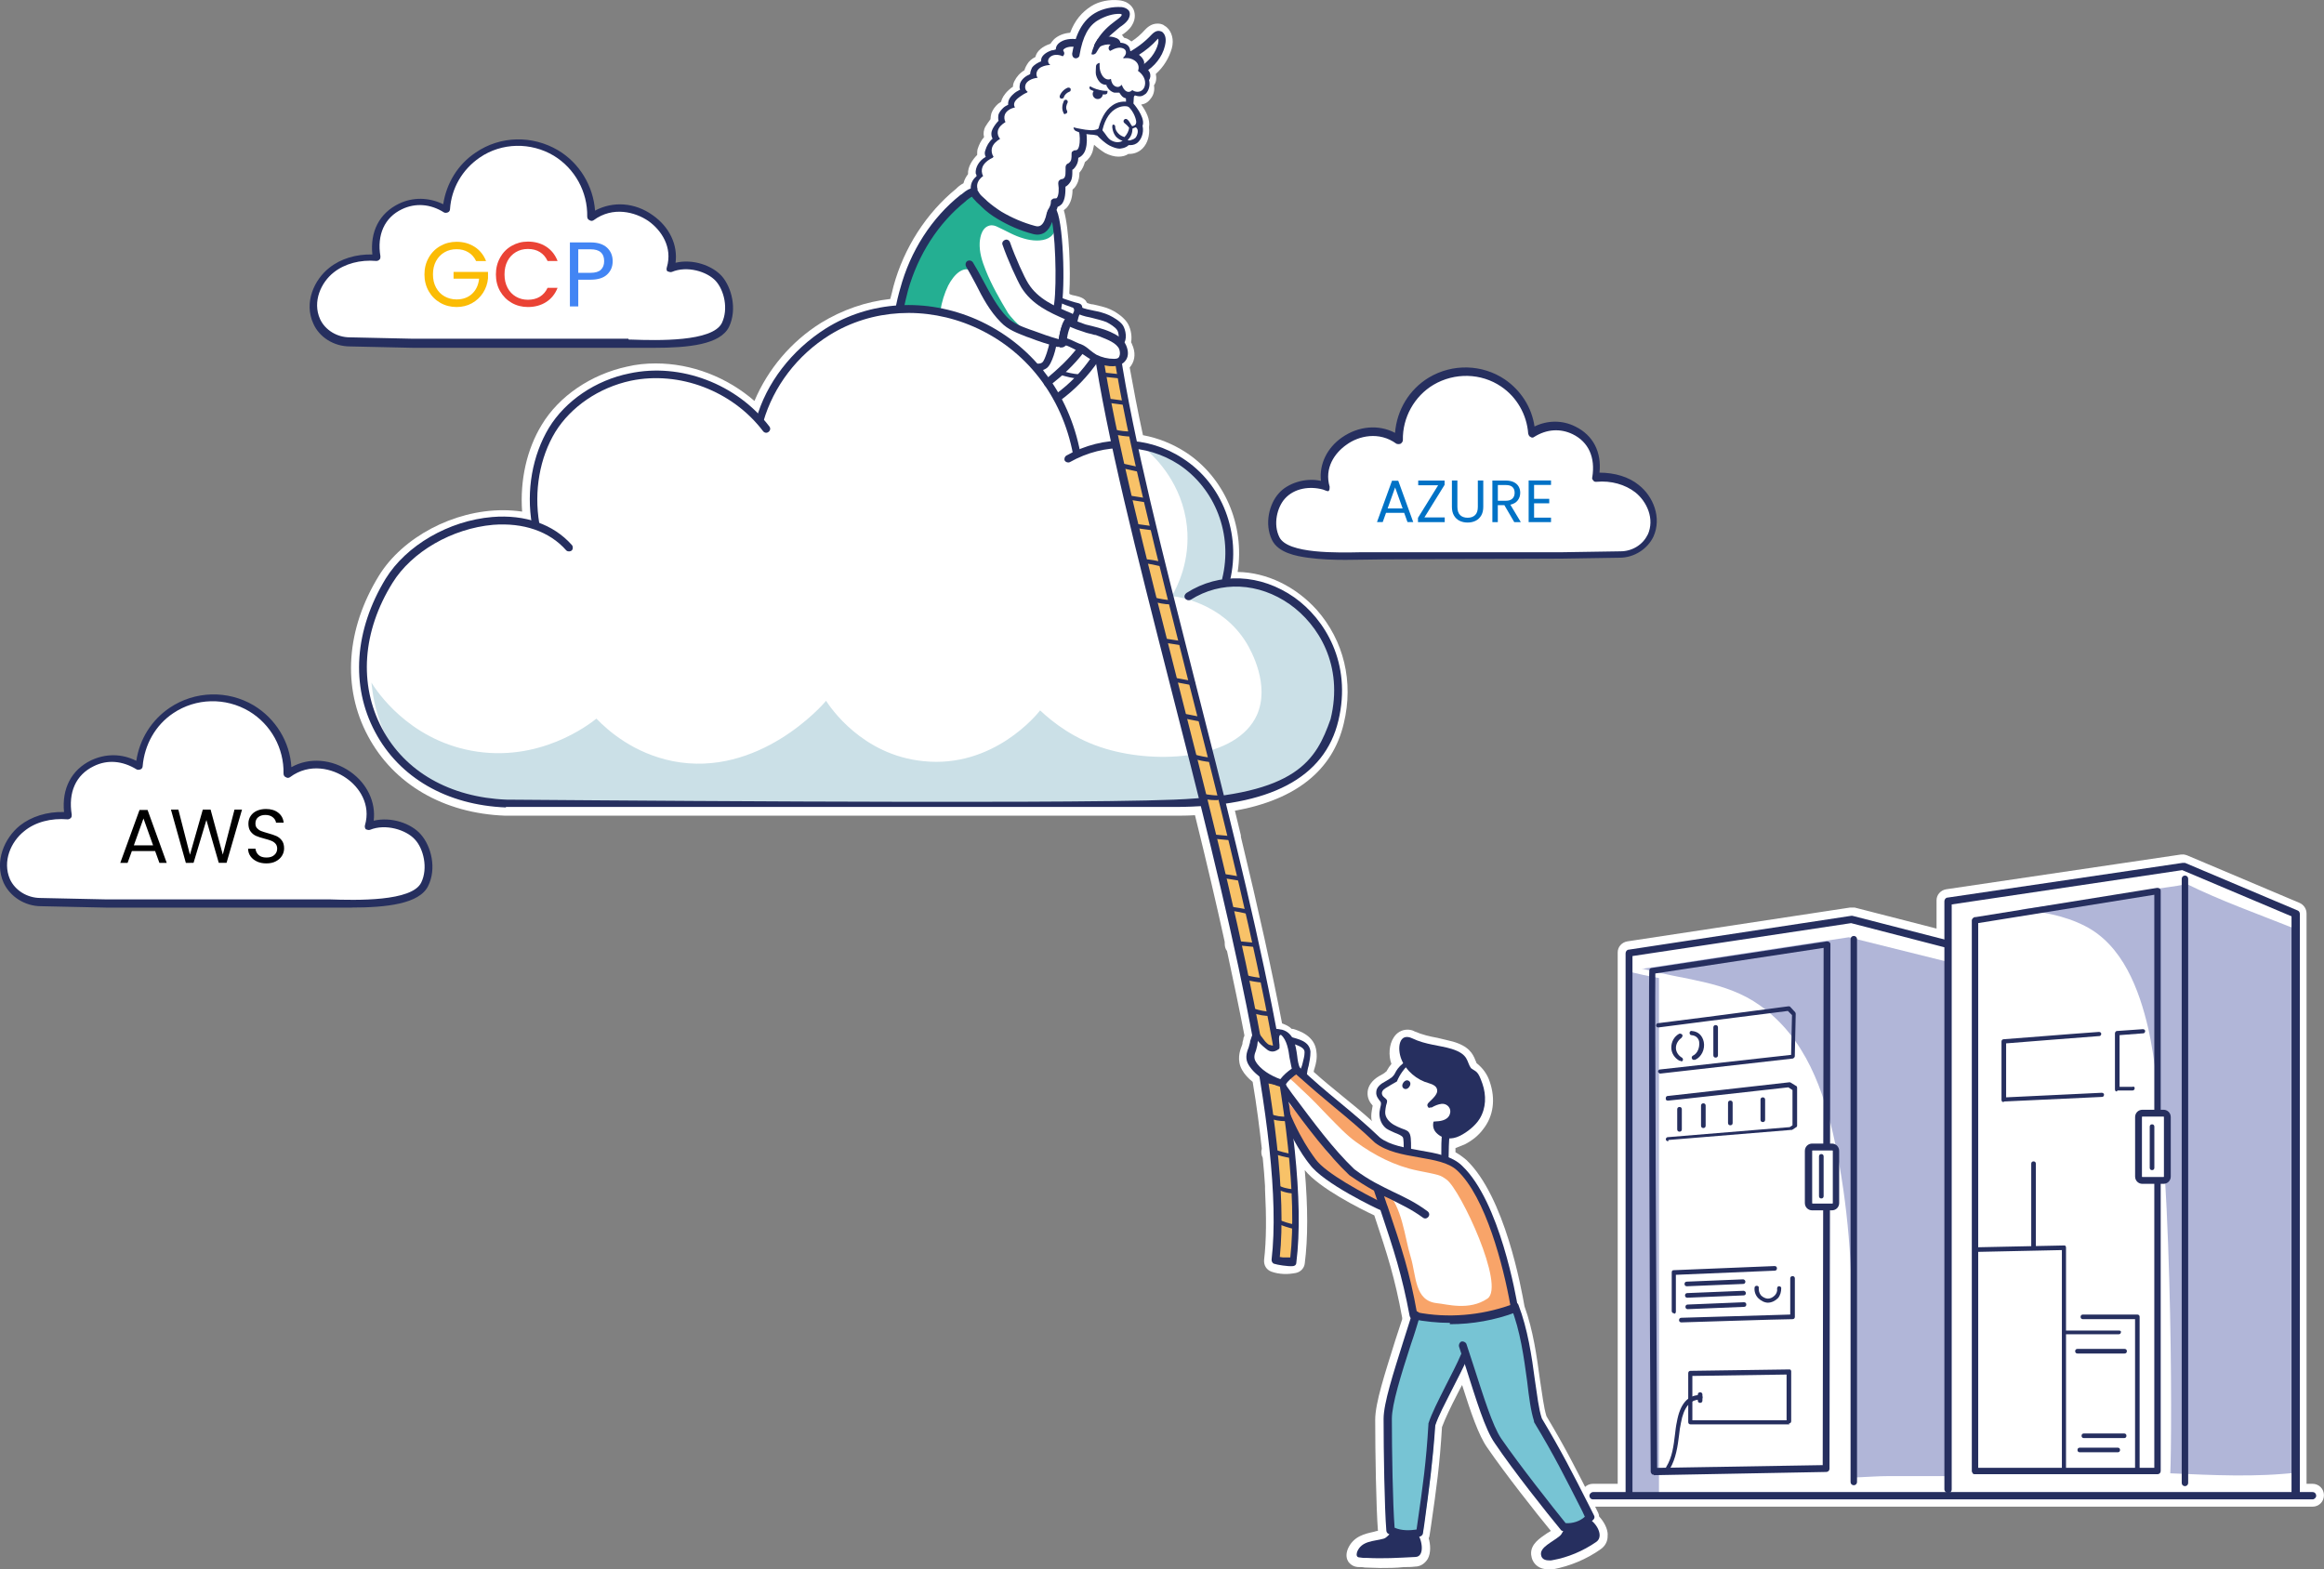 <?xml version="1.0" encoding="UTF-8"?>
<svg id="Layer_1" data-name="Layer 1" xmlns="http://www.w3.org/2000/svg" viewBox="0 0 483.03 326.22">
  <rect x="0" y="0" width="483.03" height="326.22" fill="#808080" stroke="none"/>
  <defs>
    <style>
      .cls-1 {
        fill: #4285f4;
      }

      .cls-1, .cls-2, .cls-3, .cls-4, .cls-5, .cls-6, .cls-7, .cls-8, .cls-9, .cls-10, .cls-11, .cls-12, .cls-13 {
        stroke-width: 0px;
      }

      .cls-2 {
        fill: #000;
      }

      .cls-3 {
        fill: #77c4d4;
      }

      .cls-4 {
        fill: #f8a469;
      }

      .cls-5 {
        fill: #0072c6;
      }

      .cls-6 {
        fill: #fbbc05;
      }

      .cls-7 {
        fill: #f8c268;
      }

      .cls-8 {
        fill: #cbe0e7;
      }

      .cls-9 {
        fill: #b1b6d8;
      }

      .cls-10 {
        fill: #262f5f;
      }

      .cls-11 {
        fill: #fff;
      }

      .cls-12 {
        fill: #ea4335;
      }

      .cls-13 {
        fill: #24af92;
      }
    </style>
  </defs>
  <g>
    <g>
      <g>
        <path class="cls-7" d="M227.5,74.68s0-.1-.19-.19c-.29-.38-.76-.48-1.14-.67-.76-.29-1.33-.76-1.9-1.24-.76.95-1.71,1.9-2.57,2.76-1.33,1.24-2.66,2.57-3.99,3.8.76,1.33,1.52,2.66,2.19,3.8,1.14-.95,3.33-3.23,4.56-4.37,1.05-.95,2.09-2,3.04-3.04.29-.29.29-.57,0-.86h0Z"/>
        <path class="cls-10" d="M219.8,83.8h-.19c-.19,0-.48-.19-.57-.38-.57-1.14-1.33-2.47-2.19-3.8-.19-.38-.1-.76.19-1.05,1.05-.86,2-1.9,3.04-2.85l.95-.95c.95-.86,1.71-1.81,2.47-2.66.29-.29.76-.38,1.14-.1.57.48,1.14.86,1.71,1.05h.19c.38.19.95.48,1.33.95l.19.19h0c.29.38.67,1.05-.1,1.9-.95,1.05-2,2.09-3.04,3.14-.38.38-.95.95-1.52,1.43-1.14,1.05-2.38,2.38-3.14,2.95-.1.1-.29.19-.48.19h0ZM218.65,79.24c.48.86.95,1.71,1.33,2.47.67-.67,1.52-1.43,2.28-2.28.57-.57,1.05-1.05,1.52-1.52,1.05-.95,2-2,2.85-2.95h0c-.1-.19-.38-.29-.67-.48h-.19c-.57-.29-1.05-.57-1.52-.95-.67.76-1.33,1.52-2.09,2.19l-.95.95c-.86.86-1.71,1.62-2.57,2.47v.1ZM226.83,75.15h0l.57-.48-.67.48h.1Z"/>
      </g>
      <g>
        <path class="cls-11" d="M321.99,325.27c-1.52,0-2.47-.86-2.57-2.19-.1-1.62,1.43-2.66,2.85-3.61.48-.29.95-.67,1.33-.95l.19-.19h0c-2.76-3.33-9.79-12.26-13.78-17.97-1.9-2.76-3.71-8.37-5.8-15.02-.67,1.33-1.33,2.66-1.9,3.9-1.43,2.85-2.66,5.23-3.33,7.22-.57,7.89-1.24,12.74-2.28,20.53l-.29,1.9c0,.29-.19.48-.29.67.48,1.24.67,2.85,0,3.9-.38.67-1.05,1.05-1.81,1.14-.76,0-1.62,0-2.28.1-1.62,0-3.23.19-4.85.19s-2.19,0-3.23-.1c-.48,0-.95,0-1.33-.1-.76,0-1.14-.48-1.33-.76-.19-.29-.38-.86,0-1.71.95-2.28,3.04-2.66,4.75-3.04.48-.1.95-.19,1.33-.29.1,0,.19-.1.38-.19,0-.1,0-.29-.1-.38-.38-4.66-.57-16.54-.57-23.29,0-3.33,2-9.6,4.09-16.16.48-1.62,1.05-3.14,1.52-4.75,0-.1-.1-.29-.1-.38-1.52-8.46-3.14-13.31-5.99-21.86-1.81-.86-11.98-5.8-14.74-9.7h0s-.67-.86-1.71-2.47c.95,9.22,1.05,16.64.29,22.63,0,.57-.57,1.05-1.14,1.24-.57.1-1.05.19-1.62.19h-1.14c-.57,0-1.14-.19-1.81-.38-.67-.19-1.05-.86-.95-1.52.48-4.09.57-9.03.19-14.83v-.48c-.1-2-.29-4.09-.48-6.27-.29-.38-.38-.86-.19-1.33h0c-.48-4.37-1.14-9.32-2-14.54-.95-.76-1.71-1.52-2.19-2.47-.95-1.62-.38-3.23,0-4.09.1-.29.19-.67.29-.95,0-.29.1-.57.19-.76,0-.29.19-.48.29-.76-1.05-5.51-2.28-11.6-3.71-17.97-.29-.29-.38-.67-.38-1.05v-.29c-1.81-7.99-3.9-16.92-6.46-27.28-1.81.1-3.52.19-5.23.19H105.34c-12.45-.48-22.63-6.37-27.76-16.07-5.23-9.79-4.37-21.58,2.28-32.42,4.75-7.61,15.21-13.21,25-13.21s3.52.19,5.13.57c-.76-6.65.67-13.4,3.9-18.73,3.52-5.7,9.89-10.08,17.11-11.6,1.9-.38,3.8-.57,5.8-.57,7.7,0,15.31,3.04,20.91,8.46,2.47-6.84,7.51-13.02,13.97-17.11,4.37-2.76,9.41-4.37,14.54-4.85.29-1.33.57-2.47.76-3.14h0c2.19-7.99,6.65-14.93,12.74-19.77l.1-.1c.29-.29.95-.86,1.71-1.24.1-1.05.67-1.81,1.05-2.28v-.29c-.1-1.43,1.05-2.76,1.9-3.61-.1-.38-.1-.86,0-1.24.29-.86.76-1.71,1.43-2.47-.19-.67-.19-1.43.19-2.09.29-.57.67-1.14,1.14-1.62,0-.38,0-.86.1-1.33.19-.57.57-1.05,1.14-1.52.29-.19.57-.38.86-.57,0-.76.48-1.62,1.33-2.28.38-.29.76-.57,1.14-.86,0-.38,0-.76.19-1.24.48-1.05,1.33-1.62,2.09-2,0-.57.38-1.05.48-1.24.38-.57.95-1.05,1.81-1.43,0-1.62,2-2.28,2.57-2.47.19,0,.29,0,.48-.1.1-.38.38-.76.67-1.14.76-.76,1.9-1.14,3.23-1.14s0,0,.1,0c.86-2.66,2.28-4.47,4.18-5.61,1.52-.86,3.42-1.43,5.13-1.43s.38,0,.57,0c.95,0,1.71.57,2.09,1.24.19.48.48,1.33-.29,2.47-.48.76-1.24,1.24-1.81,1.71-.19.19-.38.29-.57.38-.19.19-.48.38-.67.57h.19c.86.29,1.24.86,1.43,1.24.48,0,.95.19,1.33.48.29.19.48.38.67.67,1.33-.86,2.57-1.81,3.61-2.95.29-.29.95-1.05,1.9-1.05s.57,0,.76.19c.19,0,.29.19.48.29.86.67,1.14,2,.76,3.42-.48,2-1.71,3.9-3.42,5.23.38.76.29,1.62-.19,2.28,0,0,0,.1-.19.19.29.95,0,1.81-.48,2.47-.38.48-.95.76-1.62.86h-.86v.86c1.05,1.24,2.38,3.23,1.9,4.85.29,1.33-.1,2.85-1.05,3.71-.57.57-1.33.86-2.09.86s-.29,0-.38,0c-.57.38-1.14.57-1.9.57s-1.43-.19-2.28-.67c-1.05-.57-2-1.43-2.57-2.09-.29,0-.67-.1-1.05-.19,0,.76,0,1.62-.29,2.38-.29.86-.86,1.62-1.52,2,0,.76-.38,1.62-1.14,2.28h0c0,.76,0,1.62-.48,2.47-.19.48-.57.86-.95,1.05,0,1.24-.1,2.76-.95,3.61-.19.29-.48.48-.76.57,0,.1,0,.29-.1.38,1.24,3.23,1.62,13.12,1.24,18.06.76.29,1.81.67,2.38.86.1,0,.19,0,.29.1h.19c.19,0,.86.29,1.05.95v.19c.57.19,1.14.29,1.71.38,1.14.19,2.28.48,3.42.95.76.29,2.28,1.24,3.04,2.28.57.76.95,2.47.57,3.71.1.19.19.38.29.57.57,1.33.48,2.57-.19,3.52-.19.19-.38.48-.57.57.76,4.56,1.71,9.51,2.95,15.21,3.33.48,6.37,1.71,9.13,3.42,8.08,5.23,12.17,15.4,10.27,25.1h.57c6.08,0,12.07,2.76,16.35,7.61,5.42,6.08,7.42,14.35,5.42,22.72-2.28,9.6-9.98,15.5-22.91,17.59.48,2.09,1.05,4.09,1.52,6.18v.19c3.8,15.69,6.56,28.33,8.65,39.45h.48c.76.19,1.43.57,1.9,1.14h.38c1.33.38,3.99,1.24,4.18,3.9.1,1.24-.19,2.19-.38,3.14-.1.48-.19.86-.29,1.33,2.09,1.9,4.28,3.71,6.46,5.51,2.76,2.28,5.61,4.66,8.37,7.32,1.14.86,2.57,1.43,3.99,1.71v-.86c-.29-.29-.86-.48-1.43-.76s-1.24-.57-1.81-.95c-.95-.76-1.62-1.9-1.62-3.14,0-.67.1-1.24.29-1.81,0,0,.1-.57.19-.57h0c-.48-.57-1.14-1.33-1.05-2.47,0-.95.76-1.9,2-2.57.57-.38,1.05-.67,1.43-.95.19-.19.29-.29.48-.67.19-.38.57-.86,1.14-1.52,0-.19-.19-.29-.19-.48-.67-1.62-.48-3.52.29-4.66.48-.76,1.24-1.14,2.09-1.14s.76,0,1.14.29c1.62.76,3.33,1.05,4.94,1.43,1.05.19,2.09.38,3.04.67,2.95.86,3.61,2.09,4.09,3.52.1.29.19.57.38.76,1.24.95,2.09,2.19,2.57,3.61,1.14,3.33.67,6.46-1.24,8.94-.95,1.24-2.19,2.28-3.61,3.04-.57.29-1.43.67-2.38.95v2.19c1.05.48,1.9,1.05,2.57,1.71,7.99,7.51,11.41,27.66,11.79,29.85h0c1.81,4.94,2.57,10.46,3.23,15.31.38,3.14.76,5.8,1.33,7.7,4.09,6.84,6.37,11.31,10.08,18.63l.76,1.52c.1.19.19.48.19.76.95.86,1.71,2.28,1.71,3.52,0,.86-.38,1.62-1.05,2.09-2.85,2-6.18,3.42-9.51,3.99h-.86l-.29.09ZM220.84,82.66l.29.48c1.52,2.57,2.47,5.13,2.85,7.7v.67c0,.67.29,1.9.57,2.19,0,0,.38-.29.67-.38.48-.29,1.14-.76,2.09-1.14.76-.29,1.62-.38,2.47-.38s.48,0,.76,0c-.19-1.43-.38-2.85-.67-4.18-.38-2.47-.86-4.28-1.24-5.89-.48-2-.95-3.99-1.52-6.08l-.38-1.24h1.05c-.29-.38-.76-.67-1.43-.95-.48-.29-1.05-.48-1.52-.86-.76-.57-2-.95-3.61-1.14-.19.19-.38.48-.86.67-.29.1-.57.19-.86.19h0c-.29.48-.48,1.05-.67,1.62-.29,1.14-.67,2.38-1.81,3.14h-.1c.29.38.48.86.67,1.24.1.19.19.38.29.57.29.48.57.86.95,1.33.57.76,1.05,1.52,1.43,2.47h.57Z"/>
        <path class="cls-11" d="M334.16,319.09c0-1.43-.86-2.85-1.81-3.9,0-.29-.1-.57-.19-.76l-.76-1.52c-3.71-7.32-5.89-11.69-9.98-18.54-.57-1.81-.86-4.47-1.33-7.42-.67-4.94-1.43-10.46-3.23-15.4-.67-3.8-4.09-22.82-12.07-30.42-.67-.57-1.43-1.14-2.28-1.62v-.86c.76-.29,1.43-.57,1.9-.76,1.52-.76,2.95-1.9,3.9-3.23,2.09-2.66,2.57-6.18,1.33-9.79-.48-1.52-1.43-2.85-2.76-3.9,0-.1-.1-.29-.19-.48-.57-1.52-1.43-3.04-4.75-3.99-1.05-.29-2.09-.48-3.14-.76-1.62-.29-3.23-.67-4.75-1.33-.48-.29-1.05-.38-1.52-.38-1.14,0-2.19.57-2.85,1.62-.95,1.43-1.14,3.71-.48,5.51-.38.48-.67.86-.86,1.24-.19.29-.19.38-.29.38-.29.29-.76.57-1.33.86-1.52.86-2.38,2.09-2.47,3.33-.1,1.33.48,2.19,1.05,2.85-.1.67-.29,1.43-.29,2.19,0,.38,0,.76.19,1.05-2-1.81-4.09-3.52-6.08-5.13-2.09-1.71-4.09-3.33-6.08-5.13,0-.19.1-.48.19-.76.29-.95.57-2.09.38-3.42-.29-3.33-3.61-4.37-4.85-4.75h-.29c-.57-.57-1.24-.86-2-1.14-2.09-10.93-4.85-23.39-8.56-38.79v-.29c-.38-1.71-.86-3.42-1.24-5.13,12.64-2.28,20.34-8.37,22.63-18.16,2.09-8.65,0-17.21-5.61-23.58-4.37-4.85-10.36-7.8-16.45-7.89,1.52-9.7-2.76-19.68-10.84-24.91-2.66-1.71-5.7-2.95-8.84-3.52-1.14-5.23-2-9.89-2.76-14.07.1-.1.19-.29.29-.38.86-1.24.95-2.85.19-4.47,0-.1-.1-.19-.19-.38.29-1.52-.19-3.23-.86-4.18-.86-1.24-2.57-2.28-3.42-2.66-1.24-.57-2.47-.76-3.61-1.05-.48,0-.86-.19-1.24-.29-.04-.01-.25-.42-.3-.48-.54-.62-1.34-.84-2.12-1.02-.2-.05-1.31-.21-1.29-.49.29-4.66,0-13.4-1.14-17.3.19-.19.38-.29.57-.48.95-1.05,1.24-2.47,1.24-3.8.38-.29.67-.67.86-1.05.48-.86.57-1.71.57-2.47.67-.76.95-1.52,1.14-2.19.76-.57,1.33-1.33,1.62-2.28.1-.38.19-.86.29-1.33.76.67,1.52,1.24,2.28,1.71.95.48,1.9.76,2.76.76s1.52-.19,2.09-.57h.19c1.05,0,2-.38,2.76-1.14,1.05-1.05,1.52-2.76,1.33-4.37.29-1.62-.57-3.33-1.62-4.75.76-.1,1.43-.48,1.9-1.14.67-.76.95-1.81.76-2.85.48-.67.57-1.52.38-2.38,1.62-1.43,2.76-3.33,3.33-5.32.48-1.81,0-3.42-1.05-4.37-.19-.19-.48-.29-.67-.48-.38-.19-.76-.29-1.24-.29-1.43,0-2.28.95-2.66,1.33-.76.86-1.71,1.71-2.76,2.38,0,0-.19-.1-.29-.19-.38-.29-.76-.48-1.24-.57-.19-.19-.29-.48-.48-.57.67-.48,1.52-1.05,2.09-2,.95-1.52.57-2.85.29-3.42-.61-1.13-1.74-1.69-2.99-1.81-1.94-.19-4.1.18-5.76,1.24-1.94,1.23-3.42,2.95-4.37,5.51-1.33.1-2.47.57-3.33,1.33-.29.29-.57.67-.76.95-1.71.57-2.85,1.52-3.14,2.76-.76.38-1.33.86-1.71,1.52-.1.19-.38.57-.57,1.24-.95.57-1.62,1.33-2.09,2.28-.19.38-.29.76-.29,1.14-.29.19-.57.38-.86.67-.95.86-1.43,1.71-1.62,2.47-.19.1-.38.29-.57.38-.67.57-1.14,1.24-1.43,2-.1.38-.19.86-.19,1.24-.38.48-.76,1.05-1.05,1.52-.38.67-.48,1.52-.29,2.19-.67.76-1.05,1.62-1.33,2.47-.1.38-.1.76-.1,1.24-.95.95-2,2.47-1.9,3.99-.38.48-.76,1.14-.95,1.9-.76.38-1.24.86-1.52,1.14-6.18,5.04-10.84,12.26-13.02,20.25-.19.76-.38,1.62-.67,2.66-5.13.57-9.98,2.28-14.35,4.94-6.27,3.9-11.12,9.7-13.88,16.26-5.7-4.94-13.02-7.8-20.53-7.8-2,0-3.99.19-5.99.67-7.42,1.62-14.07,6.08-17.68,12.07-3.14,5.13-4.56,11.6-4.09,18.06-1.33-.19-2.66-.29-3.99-.29-10.27,0-20.82,5.61-25.76,13.59-6.84,11.12-7.7,23.29-2.28,33.37,5.32,9.98,15.69,16.07,28.52,16.54h138.89c1.43,0,2.95,0,4.47-.1,2.47,9.98,4.47,18.54,6.18,26.33v.29c0,.57.1,1.14.48,1.62,1.33,6.18,2.57,12.07,3.61,17.49,0,.19-.1.38-.19.57,0,.29-.1.57-.19.86,0,.38-.1.67-.19.86-.38.95-1.05,2.95.1,4.94.48.86,1.24,1.71,2.19,2.47.86,5.04,1.43,9.7,1.9,13.88-.19.67-.1,1.33.19,1.9.19,2,.38,3.99.48,5.89v.67c.29,5.7.29,10.55-.19,14.64-.1,1.14.48,2.09,1.52,2.47.82.3,1.69.44,2.56.48s1.63-.05,2.47-.2c1.05-.19,1.81-1.05,1.9-2,.67-5.23.67-11.6,0-19.39,3.04,3.8,11.6,8.08,14.45,9.41,2.76,8.27,4.28,13.02,5.8,21.29v.29c-.48,1.43-.95,2.95-1.43,4.37-2.19,7.03-4.18,13.02-4.18,16.54,0,6.65.19,18.25.57,23.1-.29,0-.57.1-.86.19-1.71.38-4.28.86-5.42,3.61-.48,1.24-.19,2.09.1,2.57.29.38.86,1.05,2,1.14.48,0,.95,0,1.43.1,1.05,0,2.19.1,3.23.1,1.62,0,3.23,0,4.94-.19.76,0,1.52,0,2.28-.1,1.14,0,2.09-.67,2.66-1.62.67-1.24.57-2.95.19-4.28.1-.19.19-.48.19-.67l.29-1.9c1.14-7.89,1.81-12.64,2.28-20.53.67-1.81,1.81-4.18,3.23-6.94.29-.57.57-1.14.95-1.81,1.81,5.7,3.42,10.46,5.23,13.02,3.71,5.42,10.08,13.5,13.21,17.3-.19.19-.48.29-.76.48-1.52,1.05-3.52,2.28-3.33,4.47.19,1.81,1.52,3.04,3.52,3.04h.76c.23,0,.3,0,.29,0,3.52-.67,6.94-2.09,9.89-4.18.95-.67,1.52-1.71,1.43-2.95Z"/>
      </g>
      <g>
        <path class="cls-11" d="M331.21,312.15c-.76,0-1.43-.67-1.43-1.43s.67-1.43,1.43-1.43h6.08v-111.42c0-.67.48-1.24,1.24-1.43l46.3-7.03h.48l18.16,4.75v-7.13c0-.67.48-1.24,1.24-1.43l48.86-7.22h.1c.19,0,.38,0,.57.1l23.39,9.89c.48.19.86.76.86,1.33v119.5h2.19c.76,0,1.43.67,1.43,1.43s-.67,1.43-1.43,1.43h-149.54l.1.1Z"/>
        <path class="cls-11" d="M453.65,179.53h.19l23.39,9.89c.19,0,.29.19.29.38v120.45h3.14c.29,0,.48.19.48.48s-.19.48-.48.48h-149.54c-.29,0-.48-.19-.48-.48s.19-.48.48-.48h7.03v-112.37c0-.19.19-.38.38-.48l46.2-7.03h.1l19.39,5.04v-8.37c0-.19.19-.38.38-.48l48.86-7.22h0M453.65,177.63h-.38l-48.77,7.22c-1.14.19-2,1.14-2,2.28v5.89l-17.02-4.37h-.95l-46.3,7.03c-1.14.19-2,1.14-2,2.28v110.47h-5.13c-1.33,0-2.38,1.05-2.38,2.38s1.05,2.38,2.38,2.38h149.54c1.33,0,2.38-1.05,2.38-2.38s-1.05-2.38-2.38-2.38h-1.24v-118.55c0-.95-.57-1.81-1.43-2.19l-23.39-9.89c-.29-.1-.57-.19-.95-.19h0Z"/>
      </g>
      <path class="cls-9" d="M344.81,311.1v-107.8c-2.19-.38-4.37-.86-6.56-1.43v96.87h.48v12.36h6.08Z"/>
      <path class="cls-9" d="M404.6,199.88h0l-20.25-5.04h-.19l-42.97,6.56h.38c8.18,2.28,17.11,2.47,24.24,7.61,9.41,6.65,13.31,17.68,15.59,28.52,2.76,13.02,3.61,25.95,3.61,39.26,0,10.17.29,20.25.48,30.33,2.47-.1,4.94-.29,7.13-.29h12.17v-106.85h-.29l.09-.1Z"/>
      <path class="cls-9" d="M454.32,183.81c-2.47.48-4.28.67-6.84,1.05-4.56.76-9.41,1.81-14.07,2.47-4.66.76-8.56.95-13.21,1.71h-.48c4.66.48,9.32,1.24,13.59,3.42,7.89,3.99,11.31,13.21,13.21,21.39,5.13,23.01,4.94,84.99,4.56,92.4,8.75.38,17.87.86,26.62-.19l-.76-113.03c-7.89-3.14-15.4-5.8-22.53-9.32l-.1.1Z"/>
    </g>
    <g>
      <path class="cls-11" d="M331.59,99.11c3.04-.29,6.27.48,8.65,2.38s4.37,6.37,2.85,9.79c-1.52,3.42-3.71,3.9-6.37,3.9l-12.07.19h-41.16c-5.23.19-16.35.57-18.35-3.52s-.57-6.75,1.24-8.84c1.71-2,5.89-3.33,9.22-1.9-2.38-7.89,8.08-14.93,15.12-9.79-.1-4.94,2.47-9.6,6.75-12.26,4.56-2.76,10.46-2.66,14.93.38,3.52,2.38,5.7,6.27,5.99,10.46,2.66-1.62,5.8-2.09,8.75-.67,3.14,1.52,5.32,4.85,4.47,9.79"/>
      <path class="cls-10" d="M340.62,100.82c-2.09-1.71-5.04-2.57-8.18-2.57.48-4.28-1.33-7.8-5.04-9.6-2.66-1.33-5.7-1.33-8.46,0-.57-3.99-2.85-7.51-6.18-9.79-4.66-3.14-10.84-3.33-15.78-.38-4.09,2.47-6.65,6.75-7.03,11.5-3.42-1.81-7.61-1.43-11.03.95-3.14,2.19-4.75,5.61-4.37,9.03-3.33-.76-7.03.57-8.75,2.57-2,2.19-3.04,6.37-1.43,9.7,1.3,2.67,4.98,3.37,7.62,3.72,5.06.68,10.23.35,15.32.33l10.98-.05,21.52-.09c1.58,0,3.16,0,4.74-.02l12.07-.19c3.04,0,5.8-1.81,7.03-4.37,1.81-3.99-.1-8.46-3.04-10.74ZM342.43,111.18c-.95,2-3.14,3.42-5.61,3.42l-12.07.19h-41.73c-4.94.1-15.4.38-17.11-3.14-1.33-2.66-.48-6.18,1.14-7.99,1.97-2.2,5.19-2.65,7.93-1.9.18.05.99.44,1.14.32.02-.01.04-.02.05-.04.19-.19.19-.57.19-.86-1.14-3.9,1.05-7.03,3.52-8.75,2.47-1.81,6.75-2.85,10.36-.19.29.1.57.1.86,0,.29-.19.48-.48.48-.76-.1-4.66,2.38-9.13,6.37-11.5,4.37-2.57,9.89-2.47,14.07.38,3.23,2.19,5.32,5.8,5.61,9.79.1.29.19.57.48.67.19.19.57.19.76,0,2.57-1.62,5.42-1.81,7.99-.57,3.33,1.62,4.75,4.85,4.09,8.94-.1.19,0,.48.19.67.19.29.38.29.67.29,3.04-.29,5.99.57,8.08,2.19,2.38,1.9,4.09,5.51,2.57,8.84Z"/>
    </g>
    <g>
      <path class="cls-11" d="M14.27,169.65c-3.42-.29-6.94.48-9.6,2.66-3.23,2.57-4.94,7.03-3.14,10.93,1.81,3.9,4.09,4.28,7.03,4.37l13.5.29h45.82c5.89.19,18.25.67,20.44-3.9,2.19-4.56.67-7.51-1.43-9.89-2-2.19-6.56-3.71-10.27-2.19,2.57-8.75-9.03-16.64-16.83-10.84.1-5.51-2.76-10.74-7.51-13.59-5.13-3.14-11.69-2.95-16.64.38-3.9,2.66-6.37,6.94-6.65,11.6-2.95-1.81-6.46-2.28-9.79-.67-3.52,1.71-5.99,5.32-5.04,10.84"/>
      <path class="cls-10" d="M73.11,188.66H22.06l-13.5-.29c-3.42,0-6.46-2-7.8-4.85-2-4.47.19-9.32,3.33-11.88,2.38-1.9,5.7-2.95,9.22-2.85-.48-4.85,1.52-8.75,5.61-10.74,3.04-1.43,6.37-1.43,9.41.1.67-4.47,3.14-8.46,6.94-11.03,5.23-3.52,12.07-3.71,17.49-.48,4.56,2.76,7.51,7.61,7.8,12.83,3.71-2.09,8.46-1.71,12.26.95,3.52,2.47,5.32,6.37,4.85,10.17,3.71-.86,7.8.57,9.79,2.85,2.19,2.47,3.33,7.13,1.52,10.74-1.81,3.71-8.65,4.47-15.97,4.47h.1ZM67.88,186.95h.57c5.61.19,17.21.48,19.11-3.52,1.43-2.95.48-7.03-1.33-8.94-1.81-2-6.08-3.33-9.32-2-.29.1-.57,0-.86-.1-.19-.19-.29-.57-.19-.86,1.24-4.28-1.14-7.89-3.9-9.79-2.85-2-7.61-3.23-11.69-.19-.29.19-.57.19-.86,0-.29-.1-.48-.38-.48-.76.1-5.23-2.57-10.17-7.13-12.93-4.94-2.95-11.12-2.76-15.78.38-3.71,2.47-5.99,6.56-6.37,11.03,0,.29-.19.57-.48.67s-.57.1-.76,0c-2.95-1.81-6.08-2.09-8.94-.67-3.71,1.81-5.32,5.42-4.56,10.08,0,.29,0,.48-.19.67s-.38.29-.67.29c-3.42-.29-6.75.57-9.03,2.47-2.76,2.19-4.56,6.27-2.95,9.98,1.05,2.28,3.52,3.9,6.37,3.9l13.5.29h45.92Z"/>
    </g>
    <path class="cls-4" d="M303.93,242.46c-1.81-1.71-4.28-2.09-6.65-2.47-1.9-.29-3.9-.76-5.8-1.33-1.52-.48-3.52-.95-4.75-2.09-2.76-2.66-5.61-5.04-8.37-7.32-1.43-1.14-2.85-2.38-4.18-3.52-.76-.67-1.43-1.33-2.28-1.9s-1.81-.95-2.76-1.24c-.57.38-1.14.76-1.71,1.05,1.05.86,2.09,1.81,3.04,2.76,2,1.81,3.9,3.8,5.7,5.7,1.81,1.81,3.52,3.71,5.61,5.23,3.9,2.85,8.18,5.04,12.83,5.99s4.66.86,6.08,1.9c2.85,2.09,12.26,22.15,8.46,24.72s-8.46,1.14-10.46.95c-4.75-.48-4.28-5.7-5.51-9.7-1.24-3.99-1.71-10.46-5.13-13.59-1.62-1.43-4.47-2.19-6.08-3.52-2-1.52-4.09-2.28-5.7-4.18-1.52-1.9-2.95-3.9-4.37-5.8-1.33-1.81-2.85-3.42-4.37-5.13-.48-.57-.95-1.14-1.52-1.71,0,1.05.1,2.09.19,3.04,1.43,1.14,1.62,3.04,2.38,4.66,1.05,2.28,2.47,4.56,3.9,6.65,2,2.95,5.7,4.85,8.75,6.56,1.9,1.05,3.9,2.09,5.89,3.04h.19c2.85,8.56,4.47,13.4,5.99,21.58.95,1.24,3.42,1.05,4.75,1.14,2.28.19,4.66.1,6.94,0,3.61-.29,7.13-1.24,10.17-3.14-.86-4.85-4.37-21.67-11.31-28.23l.1-.1Z"/>
    <path class="cls-3" d="M330.93,315.38l-.76-1.52c-3.71-7.32-5.99-11.79-10.08-18.63-.57-2-.95-4.75-1.43-7.99-.67-4.85-2.09-10.93-3.8-15.69-3.33,1.9-6.08,2.28-9.89,2.47-2.57.1-5.23.48-7.7.29-1.05,0-2-.19-2.95-.67-.48,1.52-1.52,4.09-2,5.61-2.09,6.56-4.09,12.74-4.09,15.97,0,6.75.19,18.54.57,23.2,0,0,0,.19.1.29,2.28.38,4.56.48,6.84,0l.19-1.71c1.14-7.89,1.81-12.64,2.28-20.63.67-2,1.9-4.56,3.42-7.42.95-1.9,2-3.9,2.95-6.08.19.48.29.95.48,1.43,2.19,6.84,3.99,12.83,5.99,15.59,3.9,5.7,10.93,14.54,13.69,17.87h0c2.28,0,4.28-1.05,6.18-2.38h0Z"/>
    <g>
      <path class="cls-11" d="M78.34,53.67c-3.33-.29-6.75.48-9.41,2.57-3.14,2.47-4.75,6.94-3.04,10.65,1.24,2.66,3.99,4.18,6.94,4.28l13.12.29h44.78c5.7.19,17.78.67,20.06-3.8s.67-7.42-1.43-9.6c-1.9-2.19-6.37-3.61-10.08-2.09,2.57-8.56-8.84-16.26-16.45-10.65.1-5.42-2.66-10.46-7.32-13.31-5.04-3.04-11.41-2.95-16.26.38-3.8,2.57-6.18,6.84-6.56,11.31-2.85-1.81-6.27-2.28-9.51-.67-3.42,1.71-5.8,5.23-4.94,10.65"/>
      <path class="cls-10" d="M135.85,72.3h-49.91l-13.21-.29c-3.33,0-6.37-1.9-7.61-4.75-2-4.37.19-9.13,3.33-11.6,2.38-1.9,5.61-2.85,8.94-2.76-.48-4.75,1.43-8.56,5.51-10.55,2.95-1.43,6.27-1.33,9.22.1.67-4.37,3.04-8.27,6.75-10.74,5.13-3.52,11.79-3.61,17.11-.48,4.47,2.66,7.32,7.42,7.7,12.55,3.71-2,8.27-1.71,11.98.95,3.52,2.47,5.23,6.18,4.75,9.89,3.61-.86,7.61.57,9.6,2.76,2.09,2.38,3.23,6.94,1.52,10.55-1.81,3.71-8.46,4.37-15.59,4.37h-.09ZM130.72,70.59h.57c5.42.19,16.73.48,18.73-3.42,1.43-2.95.48-6.84-1.24-8.75-1.81-2-5.99-3.23-9.13-1.9-.29.1-.57,0-.86-.1s-.29-.57-.19-.86c1.24-4.18-1.14-7.7-3.8-9.6-2.76-1.9-7.42-3.14-11.41-.19-.29.19-.57.19-.86,0-.29-.1-.48-.38-.48-.76.1-5.13-2.57-9.98-6.94-12.64-4.75-2.85-10.84-2.76-15.4.38-3.61,2.47-5.89,6.37-6.18,10.74,0,.29-.19.57-.48.67-.29.1-.57.1-.76,0-2.85-1.81-5.99-2-8.75-.67-3.61,1.71-5.23,5.32-4.47,9.79,0,.29,0,.48-.19.67s-.38.29-.67.29c-3.33-.29-6.56.57-8.84,2.38-2.66,2.09-4.47,6.08-2.85,9.7,1.05,2.28,3.52,3.8,6.18,3.8l13.12.29h44.78l.1.19Z"/>
    </g>
    <g>
      <g>
        <path class="cls-13" d="M215.04,47.3h0c-2.47-.67-4.94-1.71-7.13-3.04-1.05-.67-2.09-1.43-3.04-2.28-.67-.57-1.33-1.14-1.81-1.81,0,0-.19-.29-.48-.76-.76.19-2.57,2.19-2.85,2.47-5.99,5.99-9.6,12.07-11.5,17.78,0,.19-.1.38-.19.57-.67,2.19-1.71,6.84-1.14,11.79,2.85,1.52,6.75,2.66,10.93,3.42-1.05-1.71-1.9-3.52-2.28-5.42-.76-3.42,0-7.51,1.52-10.65,1.14-2.19,3.33-4.75,5.7-2.57.95.86,1.14,2.57,1.71,3.71,1.52,3.04,4.85,7.03,7.8,7.42-.38,0-2.57-2.47-2.76-2.85-1.71-2.85-3.42-5.8-4.66-8.94-.76-1.9-1.33-3.71-1.24-5.7.1-1.43.57-3.42,2.38-3.61.48,0,.86.1,1.24.29,1.9.86,3.52,1.9,5.61,2.47,3.14.95,8.37.67,5.89-5.61,0-.76.76,3.61-3.61,3.14l-.1.19Z"/>
        <path class="cls-3" d="M208.86,83.99c-.19,1.52,0,3.23,0,4.85-.1,1.9,0,3.8.38,5.61.29,1.71.67,3.33,1.24,4.94-1.33.19-2.85,0-4.09-.76-.29-2.38-.86-8.84-1.71-12.07,1.62-.76,2.57-2,4.18-2.57Z"/>
        <path class="cls-3" d="M192.99,74.49c.38,2-1.05,3.9-.48,5.89.57,2.19,1.43,4.37,2.66,6.37.57,1.05,1.33,2,1.81,3.14s.67,2.28.86,3.42c.29,2,.57,3.99,1.43,5.89.29.76.67,1.43,1.05,2.09-1.9.19-3.99-.48-3.99-.86-.29-1.33-.48-3.42-.76-4.75s-.86-2.85-1.62-3.99c-1.71-2.47-3.42-5.04-4.75-7.7-1.43-2.85-2.19-6.94-1.81-11.69,1.52.76,3.8,1.62,5.7,2.19h-.1Z"/>
      </g>
      <g>
        <path class="cls-10" d="M233,1.47c-1.71-.1-3.79.29-5.41,1.24-3.23,1.9-4.28,5.7-4.75,8.46,0,.48.19.86.67.95h.1c.38,0,.76-.29.76-.67.67-3.9,1.9-6.18,3.99-7.32,1.33-.76,3.03-1.33,4.46-1.24.19,0,.29.09.29.1.29.27-1.11,1.23-1.29,1.36-1.45,1.06-2.74,2.28-3.7,3.82-.59.95-1.05,2-1.28,3.09.38.19.86,0,1.05-.38,1.05-1.9,2.66-3.42,4.28-4.75.19-.19.38-.29.57-.48.57-.38,1.24-.86,1.71-1.52.57-.95.38-1.62.19-1.9,0,0-.45-.67-1.63-.77Z"/>
        <path class="cls-10" d="M238.9,14.97c-.27-.54-.72-.97-1.2-1.33.13-.3.15-.64.06-.95-.19-.48-.48-.86-.95-1.24-.57-.38-1.24-.76-1.9-.86v-.1c-.1-.57-.29-.95-.76-1.24-.37-.24-.82-.34-1.26-.37-.12-.52-.48-.88-1.12-1.06-1.05-.38-2.47-.29-3.61.29-.29.48-.57.86-.76,1.33.19.38.76.48,1.14.29.7-.39,1.59-.57,2.31-.47-.35.22-.49.62-.41.95.07.17.17.28.29.38.45-.25.93-.5,1.44-.61.53-.12,1.12-.1,1.56.26.36.3.37.76.18,1.16-.11.23-.3.43-.5.61.06.04.12.08.19.11,0,0,.02-.01.03-.01.44-.06.87-.05,1.3.06.63.17,1.29.57,1.57,1.18.16.35.2.71.12,1.08-.02.1-.06.2-.1.3.97.68,1.7,1.77,1.44,3.02-.17.81-.75,1.34-1.55,1.33-.38,0-.77-.13-1.07-.35-.31.34-.77.5-1.24.24-.49-.27-.74-.82-.96-1.35-.31.36-.7.59-1.26.36-.63-.26-.9-.93-.98-1.58-.16.07-.33.12-.52.12-.74,0-1.26-.66-1.53-1.28-.15-.35-.24-.69-.28-1.06-.04-.33-.03-.66-.02-1,0-.04.01-.07.02-.1-.37.03-.78.3-.78.75,0,.57-.1,1.14,0,1.71.19.76.57,1.43,1.14,1.81.29.19.67.29,1.05.29v.19c.38.76.95,1.24,1.62,1.43h1.05c.19.29.38.57.57.76.29.29.76.48,1.24.48h.19c.48,0,.95-.29,1.24-.67.29.1.67.19,1.05.19.48,0,.86-.29,1.24-.57.68-.75.9-1.88.64-2.79.31-.46.38-1.07.12-1.68Z"/>
        <path class="cls-10" d="M241.66,6.7c-.19-.1-.29-.19-.38-.19-.95-.38-1.71.48-2,.76-1.33,1.43-2.95,2.66-4.85,3.71-.14.1-.26.26-.32.46h2.28c.07,0,.14.02.2.04,1.5-.95,2.82-2.02,3.92-3.26l.19-.19c.1.19.1.57,0,1.05-.48,1.9-1.9,3.71-3.71,4.75-.1.07-.18.17-.24.29,0,0,.02,0,.02.02.32.35.68.65,1.03.97,2.16-1.25,3.77-3.27,4.32-5.56.19-.76.38-2.09-.48-2.85Z"/>
        <path class="cls-10" d="M235.58,21.53c0-.48.1-1.14.1-1.62.04-.21,0-.41-.09-.58-.18.1-.36.18-.57.21-.31.05-.63.04-.93-.04,0,.04-.03.08-.03.13-.1.57,0,1.43,0,2.09,0,.03-.02.03-.05.02.11.09.24.2.43.36,1.33,1.14,1.81,3.04,1.71,3.42-.19.57-.29.67.1.95.19.1.19.29.38.29h.1c.29,0,.38-.1.57-.29,1.05-1.43-1.05-4.18-1.71-4.94Z"/>
        <path class="cls-10" d="M237.38,25.81c-.19-.48-.67-.67-1.05-.48.03,0,.04.12.02.27-.35.42-.67.55-1.03.64-.29-.29-.52-1-.99-1.38-.19-.19-.48-.19-.67,0-.19.19-.19.48,0,.67.42.34.7.61,1.02,1-.05.69-.45,1.43-.96,1.96-.46-.13-.9-.37-1.21-.68-.38-.38-.71-.85-.71-1.43,0-.29-.15-.48-.43-.48-.19,0-.19.3-.19.58.1.76.31,1.37.78,1.94.41.41.87.7,1.38.86-.45.24-1.26.51-2.33-.07-.76-.38-1.16-1.32-1.92-2.18-.1-.1-.19-.19-.29-.19-.13-.04-.27-.09-.41-.13-.53.32-1.18.38-1.79.35-.65-.03-1.3-.13-1.94-.26-.51-.1-1.04-.18-1.53-.33,0,0,0,0,0,0,0,.3.17.6.45.75,1.05.48,2.09.67,3.14.76.48,0,.95.1,1.33.19.67.67,1.52,1.52,2.57,2.09.76.38,1.52.64,2.09.64,0,0,1.23-.05,1.88-.74.1,0,.2.01.3.01.67,0,1.24-.19,1.71-.67.86-.86,1.24-2.47.76-3.71ZM235.93,28.7c-.12.06-.33.29-.69.35-.09.04-.19.09-.28.11-.17.04-.32.04-.49,0-.02,0-.03-.02-.05-.02.01-.04.03-.07.03-.11,0,0,0,0,0,0,.64-.62.91-1.39.94-2.31.21-.1.43-.19.66-.26.79.41.34,1.79-.1,2.24Z"/>
        <path class="cls-10" d="M220.65,20.49h-.1c-.19,0-.38-.29-.29-.57.29-.76.95-1.43,1.71-1.71.19,0,.48,0,.57.29,0,.29,0,.48-.29.57-.48.19-.95.57-1.14,1.14,0,.19-.29.29-.48.29Z"/>
        <path class="cls-10" d="M221.41,23.72c-.19,0-.29,0-.38-.29-.38-.76-.29-1.62.1-2.47.1-.19.38-.29.57-.19s.29.38.19.57c-.19.38-.48,1.05-.1,1.71.1.19,0,.48-.19.57h-.19v.1Z"/>
        <path class="cls-10" d="M228.38,18.67c-.61-.16-1.24-.4-1.79-.73-.06.05-.11.11-.14.17-.1.19.1.48.29.57,1.05.48,1.43.57,2.47.95h.57-.1c.29,0,.48-.19.48-.38.05-.14.05-.26,0-.37-.59.03-1.2-.06-1.77-.21Z"/>
        <path class="cls-10" d="M228.08,18.69c.58,0,1.13.27,1.13.85s-.47,1.05-1.05,1.05-1.05-.47-1.05-1.05.39-.85.96-.85Z"/>
        <path class="cls-10" d="M228.54,27.9h0c-.29,0-.38-.29-.38-.48.48-2.47,1.52-4.47,3.04-5.51,1.05-.76,2.38-.95,3.61-.67.29,0,.38.29.38.57s-.29.38-.57.38c-1.05-.29-2.09,0-2.95.57-1.33.86-2.28,2.66-2.66,4.94,0,.19-.19.38-.48.38v-.19Z"/>
      </g>
      <path class="cls-10" d="M225.83,27.42s-.02,0-.04,0c-.12,0-.24-.02-.37-.03-.05,0-.09-.01-.14-.02-.09-.01-.09-.01,0,0-.05,0-.09-.01-.14-.02-.06,0-.13-.02-.19-.03-.23-.04-.46-.12-.68-.2,0,.04-.02.08-.02.12.19.86.29,2.19,0,3.23-.1.38-.29.76-.67.76-.19,0-.38,0-.57.19-.29.1-.29.38-.29.57,0,.86,0,1.43-.48,1.81-.1.1-.19.19-.29.19-.29.1-.48.48-.48.76v.67c0,.57,0,1.05-.19,1.43-.1.19-.38.38-.57.38s-.38.1-.57.29c-.19.19-.19.48-.19.67.19,1.14.1,2.47-.29,2.95-.1.1-.19.1-.38.1s-.38,0-.57.19c-.29.1-.29.38-.29.57,0,.57-.29,1.14-.67,1.71-.03.07-.05.15-.06.23-.07.1-.13.21-.13.34-.29,1.33-.67,2.19-1.24,2.57-.29.19-.67.29-1.24.1-2.47-.67-4.85-1.71-6.94-2.95-1.05-.67-2.09-1.43-2.95-2.19l-.29-.29c-.48-.48-1.05-.86-1.33-1.33l-.41-.66c.01-.06.02-.12.02-.19-.08-.28-.12-.57-.09-.86.05-.42.22-.81.47-1.15.22-.29.49-.53.78-.75-.33-.55-.37-1.3-.13-1.89.22-.54.64-.96,1.1-1.31.31-.24.66-.43,1.01-.59.07-.07.14-.14.18-.21-.36-.51-.48-1.21-.34-1.78.21-.84.96-1.51,1.7-1.93-.39-.44-.58-1.07-.47-1.64.16-.81.91-1.45,1.59-1.86,0,0,0,0,0,0-.26-.48-.31-1.09-.12-1.57.32-.8,1.21-1.25,2-1.46.04-.01.09,0,.13,0-.1-.12-.18-.25-.21-.41-.13-.8.62-1.41,1.19-1.83.47-.35.99-.66,1.54-.89.02-.05.05-.1.07-.15-.15-.1-.29-.21-.38-.39-.19-.39-.17-.8,0-1.19.15-.33.44-.58.74-.77.51-.32,1.13-.48,1.73-.55-.12-.15-.21-.32-.24-.51-.12-.78.38-1.42,1.07-1.74.57-.27,1.2-.38,1.83-.41-.05-.03-.11-.05-.16-.09-.32-.27-.42-.71-.26-1.1.17-.39.52-.65.91-.79.65-.23,1.43-.12,2.05.17,0,0,.01.01.02.01.06-.05.12-.11.17-.19.19-.29.19-.57,0-.86-.19-.19,0-.38,0-.38.57-.57,1.71-.67,2.57-.48.48.1.95-.19.95-.67s-.19-.95-.67-.95c-1.14-.19-2.85-.1-3.9.86-.38.38-.57.76-.57,1.24-.29.1-.57.19-.86.19-.57.19-2.19.86-2.19,2.09v.19c-.67.29-1.43.67-1.9,1.33-.1.29-.38.76-.38,1.33-.86.38-1.71.95-2.09,1.9-.1.48-.19.95,0,1.33-.57.29-1.05.57-1.43.95-.76.67-1.14,1.43-1.05,2.19-.38.19-.76.38-1.05.67-.48.48-.76.86-.95,1.33-.1.48-.1.95,0,1.33-.48.48-.95,1.14-1.24,1.71-.29.57-.38,1.33,0,2-.76.67-1.24,1.52-1.52,2.47-.19.48-.1.95.1,1.33-1.38.75-2.19,2.19-2.09,3.42.1.19.19.38.19.57-.62.55-1.24,1.29-1.23,2.59-.86.27-1.51.9-1.91,1.21l-.19.1c-5.99,4.75-10.46,11.69-12.55,19.49-.57,2-2,7.13-1.33,12.55.1.29.29.57.57.67,7.99,2.66,18.92,4.18,25.76,4.18l-.09-.1c1.52,0,2.85,0,3.9-.19.48-.1,1.14-.19,1.62-.57,1.14-.76,2.09-4.47,2.09-5.42,0-.38-.29-.76-.76-.76-.38.1-.76.38-.76.86,0,.67-.95,3.71-1.43,4.09-.19.19-.57.29-.86.29-4.85.67-18.16-.38-28.42-3.71-.48-4.94.86-9.6,1.33-11.5,2.09-7.42,6.27-13.97,11.98-18.54l.19-.19c.29-.19.67-.57,1.14-.76l.19.29c.48.57,1.05,1.14,1.62,1.62l.29.29c.86.86,2,1.71,3.14,2.38,2.19,1.33,4.75,2.47,7.32,3.14.95.29,1.81.19,2.57-.29.67-.48,1.14-1.14,1.52-2.19.86,4.85.95,15.97.19,18.06-.19.38.1.86.48,1.05.38.1.86-.1,1.05-.48,1.05-2.85.76-17.59-.76-21.01-.01-.03-.03-.06-.05-.09.09-.22.18-.44.24-.67.29-.1.57-.29.86-.57.76-.95.76-2.57.76-3.61.38-.19.76-.57,1.05-1.05.38-.67.38-1.43.38-2.19v-.29c.1,0,.29-.19.29-.19.67-.67.95-1.52.95-2.28.76-.29,1.33-1.05,1.52-1.81.34-1.12.29-2.32.14-3.52Z"/>
      <path class="cls-10" d="M198.98,102.24c-1.43,0-2.76-.38-3.42-.67-.29-.1-.67-.38-.76-.76-.1-.67-.29-1.52-.38-2.38s-.19-1.71-.38-2.38c-.19-1.14-.76-2.57-1.52-3.71-1.81-2.66-3.42-5.13-4.75-7.8-1.43-2.85-2.38-8.56-1.33-12.07.1-.38.57-.67.95-.57.38.1.67.57.57.95-.95,3.04-.1,8.37,1.14,10.84,1.33,2.57,2.85,4.94,4.66,7.61.86,1.33,1.43,2.95,1.71,4.28.1.67.29,1.52.38,2.38.1.67.19,1.43.29,2,.67.29,2.85.76,4.37.19.76-2.28,1.33-4.85,1.71-7.42.29-2.09.48-4.09.48-6.27,0-.38.29-.67.67-.76,1.71-.38,3.42-1.43,4.75-2.47.38-.29.86-.19,1.14.19s.19.86-.19,1.14c-1.33.95-2.95,2-4.75,2.57,0,2-.19,3.9-.48,5.89-.38,2.85-1.05,5.51-1.9,8.08,0,.19-.19.38-.38.48-.86.38-1.81.57-2.76.57l.19.1Z"/>
      <path class="cls-10" d="M215.32,76.33c-.02,3.31-.97,7.63-2.75,12.79-.57,2.28-.95,4.47-1.24,6.46-.19,1.05-.29,2-.48,2.85-1.33.48-2.76.48-4.18-.19v-.19c-.29-2.76-.95-8.56-1.71-11.6-.1-.48-.57-.67-.95-.57-.48.1-.67.57-.57.95.76,2.95,1.33,8.65,1.71,11.41v.67c0,.19.19.48.38.57,1.14.67,2.38.95,3.52.95v-.1c.95,0,2-.19,2.85-.67.29-.1.48-.29.48-.57.19-.95.38-2.09.57-3.33.29-2,.67-4.18,1.14-6.27,1.81-5.32,2.76-9.79,2.76-13.31,0-.06-.02-.12-.03-.17-.48.18-.99.28-1.49.31Z"/>
      <path class="cls-10" d="M185.76,76.96c-.67,0-1.24-.29-1.52-.67-.19-.19-.29-.38-.48-.67-.86.29-1.81,0-2.38-.57-.38-.38-.57-1.05-.48-1.62v-.48c-.29,0-.57-.19-.76-.48-.67-.67-.48-1.71-.48-2,.38-2.38,4.37-4.28,6.65-5.23.38-.19.86,0,1.05.48s0,.86-.48,1.05c-3.23,1.24-5.51,2.85-5.7,3.99v.67c.1.1.57,0,.95,0,.38-.1.76,0,.95.38s.1.76-.19,1.05c-.29.19-.48.57-.57.86v.38c.1.1.38.19.67.1.29,0,.38-.38.48-.38.19-.38.67-.57,1.05-.38.38.19.57.57.48,1.05-.1.29,0,.67.1.86,0,0,.29.29.48.19.19,0,.38-.29.38-.57,0-.48.48-.76.86-.76.48,0,.76.38.76.86,0,.95-.76,1.81-1.62,2h-.48l.29-.1Z"/>
      <path class="cls-10" d="M197.65,109.09c-.38,0-.76-.29-.76-.76-.1-1.81-.48-5.04-.86-7.03,0-.48.19-.86.67-.95.48,0,.86.19.95.67.38,2,.76,5.32.86,7.22,0,.48-.29.86-.76.86h-.09Z"/>
      <path class="cls-10" d="M200.5,108.52c-.48,0-.76-.38-.76-.76,0-1.14.1-5.23.19-6.27,0-.48.38-.76.86-.76s.76.38.76.86c0,1.05-.19,5.04-.19,6.18,0,.48-.38.76-.76.86h0l-.1-.1Z"/>
      <path class="cls-10" d="M202.97,112.04c-1.9,0-3.71-.29-5.42-.67-.29,0-.48-.29-.57-.48-.38-.86-.29-1.52-.1-2.19v-.57c0-.48.48-.76.86-.67.48,0,.76.48.67.86,0,.19,0,.38-.1.57,0,.38-.1.67,0,.95,1.52.29,3.04.48,4.66.57h1.05s-.38-.29-.48-.38c-.38-.29-.76-.48-1.24-.67-.67-.29-1.33-.57-2.09-.76-.48-.1-.67-.57-.57-.95s.57-.67.95-.57c.86.19,1.62.48,2.38.86.48.19.95.48,1.43.86.38.29,1.24.86,1.14,1.9-.19,1.43-1.71,1.43-2.38,1.43h-.29l.09-.1Z"/>
      <path class="cls-10" d="M198.31,108.61h-.48c-.29,0-.38-.29-.38-.48,0-.29.29-.38.48-.38.67,0,1.52,0,2.19-.38.19-.1.48,0,.57.19s0,.48-.19.57c-.67.38-1.52.57-2.28.57l.1-.1Z"/>
      <path class="cls-10" d="M210.29,106.33c-.48,0-.76-.38-.76-.76,0-.76.19-3.14.38-4.85,0-.57.1-1.14.1-1.43,0-.48.38-.76.86-.76s.76.38.76.86c0,.29,0,.76-.1,1.43-.1,1.52-.38,3.99-.38,4.66,0,.48-.38.76-.76.86h-.1Z"/>
      <path class="cls-10" d="M212.86,109.75c-1.81,0-3.9-.38-5.32-.86-.19,0-.38-.29-.48-.48-.38-.95-.19-1.9-.1-2.47h0v-1.62c0-1.52-.19-3.23-.48-4.85,0-.48.19-.86.67-.95.48,0,.86.19.95.67.29,1.62.38,3.42.48,5.04,0,.57,0,1.14.1,1.62v.48c-.1.38-.19.86-.1,1.33,1.33.38,3.04.57,4.47.67h.86c-.19-.19-.95-1.05-3.61-1.81-.38-.1-.67-.57-.57-.95s.57-.67.95-.57c4.56,1.33,4.85,2.95,4.75,3.61-.19,1.33-1.62,1.33-2.19,1.33h-.29l-.09-.19Z"/>
      <path class="cls-10" d="M208.58,106.52c-.29,0-.67,0-1.05-.19-.19,0-.38-.29-.29-.57,0-.19.29-.38.57-.29.86.29,1.62,0,2.09-.29.19-.1.48,0,.57.19s0,.48-.19.57c-.48.19-1.05.48-1.81.48l.1.1Z"/>
      <g>
        <g>
          <path class="cls-11" d="M224.45,64.79c1.9.67,3.9.76,5.8,1.62s2,1.14,2.47,1.81.76,2.38.1,3.04c-1.05,1.05-3.52-.95-4.66-1.43-1.71-.76-3.33-1.71-5.13-1.9"/>
          <path class="cls-10" d="M232.06,72.3c-1.05,0-2.28-.76-3.33-1.33-.38-.19-.67-.38-.86-.48-.29-.1-.67-.29-.95-.48-1.33-.67-2.57-1.24-3.99-1.43-.38,0-.76-.48-.67-.86,0-.38.38-.76.86-.67,1.62.19,3.04.86,4.47,1.52.29.1.57.29.95.38.29.1.67.38,1.05.57.67.38,2.38,1.43,2.76,1.05.29-.19.19-1.52-.19-2-.38-.57-1.43-1.24-2.19-1.62-.95-.38-1.9-.57-2.95-.86-.95-.19-1.81-.38-2.76-.76-.38-.19-.57-.57-.48-.95.19-.38.57-.57.95-.48.76.29,1.62.48,2.57.67,1.05.19,2.19.48,3.23.95.76.38,2.19,1.14,2.85,2.09.57.86,1.05,3.04,0,3.99-.38.38-.86.48-1.33.48v.19Z"/>
        </g>
        <path class="cls-10" d="M224.27,63.06s-.06-.02-.1-.03c-1.01-.23-1.96-.57-2.95-.9-.29-.1-.57-.29-.76-.29-.38-.1-.76.1-.95.48-.03.1-.03.21-.01.31.11-.02.24-.01.35.05.55.28,1.12.53,1.69.75.27.11.56.18.83.29.09.03.18.07.27.11.03.01.06.03.1.05.09,0,.17.03.25.07.28.17.32.53.21.81-.1.25-.2.4-.28.62-.18.45-.34.91-.49,1.37-.05.24-.1.49-.15.72-.1.48-.19.95-.29,1.43-.1.38.19.86.57.95h.19v-.1c.38,0,.76-.19.76-.57.1-.48.29-1.05.29-1.52.19-1.24.38-2.19,1.05-3.14.22-.65.1-1.24-.56-1.45Z"/>
      </g>
      <path class="cls-10" d="M220.18,72.11h-.48c-1.9-.57-3.8-1.14-5.7-1.9l-.57-.19c-1.9-.76-3.9-1.43-5.42-3.04-2.28-2.28-3.8-5.13-5.23-7.99-.67-1.24-1.33-2.47-2-3.61-.19-.38-.1-.86.29-1.14.38-.19.86-.1,1.14.29.76,1.24,1.43,2.47,2.09,3.71,1.43,2.66,2.95,5.51,4.94,7.61,1.24,1.33,3.04,2,4.85,2.66l.57.19c1.81.67,3.61,1.33,5.42,1.81v-.19c.29-1.43.48-2.76,1.43-3.9-3.52-1.52-7.03-3.14-9.22-6.65-.95-1.62-2.85-5.8-3.9-8.84-.19-.38,0-.86.48-1.05.38-.19.86,0,1.05.48,1.14,3.23,2.95,7.22,3.8,8.56,2,3.23,5.51,4.75,8.94,6.18,0,0,.1,0,.19.1.29.19.57.57.67,1.05,0,.29-.1.67-.38.95-.86.86-1.05,2-1.24,3.42v.67c-.19.29-.38.57-.67.76-.29.19-.57.19-.86.19l-.19-.1Z"/>
    </g>
    <path class="cls-11" d="M76.63,145.02c-2.19-9.03-.29-18.54,5.89-26.43,6.27-8.08,19.2-11.41,28.9-9.51-.29-7.51,0-16.45,5.04-21.86,5.61-5.99,13.69-9.7,21.86-9.32,7.51.38,14.74,3.99,19.68,9.6,2.09-7.7,7.42-14.26,14.16-18.54,19.2-11.98,46.96-.57,51.81,25.29,7.03-3.14,15.12-2.66,21.48,1.52,7.89,5.13,11.79,15.02,9.41,24.62v.29c6.65-.38,14.16,2.66,17.87,8.65,9.6,15.31,5.7,30.04-11.6,36.22-5.13,1.81-11.6,1.52-17.02,1.62h-123.39c-11.6,0-24.05,1.71-33.84-5.7-5.61-4.18-8.75-10.17-10.27-16.35v-.1Z"/>
    <path class="cls-8" d="M273.03,129.43c-3.71-5.99-11.22-9.03-17.97-8.65v-.29c1.14-4.75.76-9.6-.86-13.97-.86-2.19-2.95-7.61-8.56-10.65-2.76-1.43-5.32-1.9-6.94-2,1.43,1.33,7.03,6.65,7.99,15.5.76,7.22-2,12.64-3.14,14.54,1.14.1,10.36,1.33,15.5,9.7,1.05,1.71,4.94,8.84,2.19,15.02-4.18,9.22-20.53,10.27-31.37,7.03-6.46-1.9-10.93-5.42-13.69-7.99-.57.76-9.7,12.07-24.24,10.55-12.74-1.24-19.39-11.22-20.25-12.55-.57.76-13.97,16.07-31.85,12.55-8.08-1.62-13.4-6.27-15.88-8.84-1.43,1.14-11.88,9.32-26.05,6.65-13.12-2.47-19.68-12.45-20.72-14.16.48,4.66,2,12.36,8.18,17.97,0,0,.86.76,1.71,1.43,9.79,7.42,22.25,5.7,33.84,5.7h123.39c5.42,0,11.88.19,17.02-1.62,17.3-6.18,21.2-20.91,11.6-36.22l.1.29Z"/>
    <g>
      <path class="cls-10" d="M105.15,167.84c-12.26-.48-22.15-6.18-27.19-15.69-5.13-9.6-4.28-21.2,2.19-31.85,4.28-6.94,13.12-12.07,22.15-12.83,6.84-.57,12.74,1.52,16.54,5.8.29.29.29.86,0,1.14s-.86.29-1.14,0c-3.52-3.99-8.94-5.8-15.21-5.32-8.56.76-16.92,5.61-20.91,12.07-6.27,10.08-7.03,21.1-2.19,30.23,4.75,9.03,14.16,14.35,25.86,14.83,3.99,0,113.15,1.03,138.79,0,25.67-1.03,29.5-8.27,32.51-16.73,2.76-11.22-2.57-19.68-8.46-23.86-6.46-4.56-14.35-4.94-20.63-.95-.38.19-.86.1-1.14-.29s-.1-.86.29-1.14c6.84-4.37,15.4-3.99,22.44.95,6.27,4.47,11.98,13.59,9.13,25.57s-14.35,17.97-34.13,17.97H105.15v.1Z"/>
      <path class="cls-10" d="M111.33,109.75c-.38,0-.76-.29-.76-.67-1.24-7.13.1-14.45,3.52-20.15,3.42-5.61,9.7-9.89,16.73-11.31,10.65-2.28,22.34,2.19,29.09,11.03.29.38.19.86-.19,1.14-.38.29-.86.19-1.14-.19-6.37-8.37-17.4-12.55-27.47-10.46-6.65,1.43-12.45,5.42-15.69,10.65-3.23,5.32-4.47,12.26-3.33,19.01,0,.48-.19.86-.67.95s0,0-.1,0h0Z"/>
      <path class="cls-10" d="M223.79,95.11c-.38,0-.76-.29-.76-.67-2.28-12.07-9.79-21.77-20.63-26.52-9.98-4.37-21.2-3.71-29.95,1.71-6.75,4.18-11.69,10.74-13.78,17.97-.1.38-.57.67-.95.57-.38-.1-.67-.57-.57-.95,2.09-7.61,7.42-14.45,14.45-18.92,9.22-5.8,20.91-6.46,31.37-1.9,11.41,5.04,19.2,15.12,21.58,27.76,0,.48-.19.86-.67.95h-.19.1Z"/>
      <path class="cls-10" d="M254.78,121.26h-.19c-.48-.1-.67-.57-.57-.95,2.28-9.22-1.43-18.73-9.03-23.77-6.75-4.37-15.4-4.56-22.63-.48-.38.19-.86,0-1.05-.29-.19-.38,0-.86.29-1.05,7.7-4.37,17.02-4.18,24.24.57,8.27,5.32,12.17,15.59,9.79,25.48,0,.38-.38.57-.76.57l-.1-.1Z"/>
    </g>
    <path class="cls-10" d="M217.7,80.38c-.19,0-.48-.1-.57-.29-.29-.38-.19-.86.1-1.14,2.57-2.19,4.75-4.09,6.84-6.84.29-.38.76-.38,1.14-.19.38.29.38.76.19,1.14-2.19,2.85-4.47,4.94-7.13,7.03-.19.1-.29.19-.48.19l-.09.1Z"/>
    <path class="cls-10" d="M219.8,83.42c-.29,0-.48-.1-.67-.29-.29-.38-.19-.86.19-1.14,3.04-2.19,5.61-4.85,7.7-7.99.29-.38.76-.48,1.14-.19.38.29.48.76.19,1.14-2.19,3.23-4.94,6.08-8.08,8.37-.1.1-.29.19-.48.19v-.1Z"/>
    <g>
      <g>
        <path class="cls-10" d="M270.85,224.21h0c-.48,0-.76-.38-.76-.86,0-.86.54-1.64.64-2.3.19-.86.42-1.5.42-2.36s-1.06-1.33-2.96-1.9c-.38-.1-.67-.57-.57-.95s.43-.36.81-.26c1.14.38,3.75.74,3.94,3.02,0,1.14-.19,2-.38,2.95-.19.57-.29,1.24-.38,1.9,0,.38-.38.76-.76.76h0Z"/>
        <path class="cls-10" d="M287.2,251.5h-.38c-.48-.19-11.79-5.51-14.64-9.51-.1-.1-3.99-4.75-7.03-13.78-.1-.38,0-.86.48-1.05.38-.1.86,0,1.05.48,2.95,8.75,6.75,13.21,6.75,13.31,2.09,2.95,10.17,7.22,14.07,9.13.38.19.57.67.38,1.05-.1.29-.38.48-.76.48l.1-.1Z"/>
        <path class="cls-10" d="M301.36,274.98c-2.57,0-5.23-.29-7.7-.76-.29,0-.57-.29-.67-.67-1.62-8.65-3.23-13.5-6.18-22.34-.38-1.14-.76-2.38-1.24-3.71-1.52-.86-3.23-1.9-5.13-3.23h0c-4.56-4.37-8.56-9.7-13.12-15.88l-1.81-2.38c-.19-.29-.19-.67,0-.95.86-1.43,2.19-2.57,3.61-3.33.29-.19.67-.1.95.1,2.76,2.66,5.61,5.04,8.37,7.32,2.76,2.28,5.61,4.66,8.37,7.32,2.09,1.62,5.23,2.09,8.27,2.66,3.33.57,6.75,1.14,8.84,3.23,7.8,7.42,11.22,27.28,11.6,29.57,0,.38-.19.76-.48.86-4.28,1.62-9.03,2.47-13.69,2.47v-.29ZM294.52,272.79c6.37,1.24,13.21.67,19.39-1.52-1.43-8.08-5.13-22.44-11.03-27.95-1.81-1.71-4.85-2.19-8.08-2.76s-6.56-1.14-9.03-3.04c-2.76-2.66-5.61-5.04-8.37-7.32-2.66-2.19-5.32-4.47-8.08-6.94-.86.57-1.62,1.24-2.19,2.09l1.43,2c4.56,6.08,8.46,11.41,12.93,15.69,3.14,2.38,5.7,3.52,8.18,4.75,2.19,1.05,4.47,2.09,7.03,3.99.38.29.48.76.19,1.14-.29.38-.76.48-1.14.19-2.47-1.81-4.66-2.76-6.84-3.9-.38-.19-.86-.38-1.24-.57.29.76.48,1.52.76,2.19,2.95,8.75,4.56,13.59,6.08,22.06v-.1Z"/>
        <path class="cls-10" d="M292.8,235.34c-.37-.45-1.04-.59-1.55-.8-.53-.22-1.07-.45-1.56-.74-.98-.58-1.88-1.55-1.78-2.75.04-.42.09-.84.18-1.25.08-.36.35-.85.12-1.2-.26-.4-.74-.52-.93-1.04-.22-.58.19-1.05.65-1.34.79-.49,1.59-.97,2.41-1.42.55-1.38,1.46-2.62,2.55-3.65-.03-.05-.05-.11-.09-.16-.29-.29-.86-.29-1.14,0-1.05.86-1.43,1.52-1.71,2.09-.19.38-.38.57-.67.86-.38.29-.86.57-1.52.95-.57.29-1.71,1.05-1.71,2.09-.1.86.48,1.52.86,2,.27.34.04.94-.04,1.31-.1.51-.2,1.02-.15,1.54.1,1.14.57,2.09,1.43,2.76.57.38,1.14.57,1.71.86.76.29,1.43.57,1.71.95.19.29.19,1.9.19,2.47v.29c0,.38.29.76.76.76.38,0,.76-.29.76-.76v-.29c0-1.9,0-2.95-.48-3.52Z"/>
        <path class="cls-10" d="M300.32,241.7h0c-.48,0-.76-.38-.76-.86,0-2.38,0-4.37.19-5.04.1-.48.57-.67.95-.57.48.1.67.57.57.95-.1.67-.19,3.14-.19,4.75,0,.48-.38.76-.76.76h0Z"/>
        <path class="cls-10" d="M308.11,225.26c-.95-2.76-1.24-2.38-2.38-3.23-.95-1.33-.38-2.85-3.99-3.99-2.47-.76-5.42-.86-8.18-2.19-2.76-1.33-3.23,2-2.28,4.37s3.23,4.28,5.7,4.94c.38.1.86.29,1.24.57s.57.76.48,1.24c-.19.67-.67,1.14-1.14,1.62s-1.05.86-.86,1.33.38.38.57.29h.29c.67-.38,1.33-.67,2.09-.76,1.14-.1,2.09.95,1.71,2.09-.29,1.05-1.43,1.43-2.38,1.52-.57.06-.87.05-1.03.09-.21.83-.04,1.67.56,2.3,1.37,1.43,3.23,1.49,4.91.66,1.52-.75,3.24-2.12,4.12-3.56,1.35-2.21,1.4-4.88.57-7.29Z"/>
        <ellipse class="cls-10" cx="292.3" cy="225.47" rx=".95" ry=".76" transform="translate(-59.86 336.2) rotate(-55.1)"/>
        <path class="cls-10" d="M325.7,318.23h-.86c-.19,0-.38-.1-.48-.29-2.76-3.33-9.79-12.17-13.69-17.97-2-2.85-3.8-8.84-5.99-15.69-.48-1.43-.95-2.85-1.43-4.37-.1-.38.1-.86.48-1.05.38-.1.86.1,1.05.48.48,1.43.95,2.95,1.43,4.37,2.09,6.46,3.99,12.64,5.8,15.31,3.8,5.51,10.55,14.07,13.4,17.59,1.43.1,2.95-.38,3.99-1.33l-.48-1.05c-3.71-7.32-5.89-11.69-10.08-18.63v-.19c-.67-2.09-1.05-4.94-1.43-8.27-.67-4.94-1.43-10.55-3.33-15.31-.19-.38,0-.86.48-1.05.38-.19.86,0,1.05.48,1.9,4.94,2.76,10.65,3.42,15.69.48,3.14.76,5.89,1.43,7.89,4.09,6.84,6.37,11.31,10.08,18.63l.76,1.52c.19.29.1.67-.1.86-1.33,1.43-3.23,2.28-5.23,2.28l-.29.1Z"/>
        <path class="cls-10" d="M292.42,319.75c-1.24,0-2.66-.19-3.9-.95-.19-.1-.38-.38-.38-.67-.38-4.66-.57-16.45-.57-23.2,0-3.23,2-9.41,4.09-16.07.57-1.9,1.24-3.8,1.81-5.7.1-.38.57-.67,1.05-.57.38.1.67.57.57,1.05-.57,1.9-1.14,3.8-1.81,5.7-2.09,6.46-3.99,12.55-3.99,15.59,0,6.56.19,17.78.57,22.63,1.52.67,3.23.57,4.56.38l.19-1.33c1.14-7.89,1.81-12.64,2.28-20.53v-.19c.67-2.09,2-4.66,3.52-7.7,1.14-2.28,2.38-4.56,3.42-7.03.19-.38.67-.57,1.05-.38s.57.67.38,1.05c-1.14,2.47-2.38,4.94-3.52,7.13-1.43,2.85-2.76,5.32-3.42,7.32-.57,7.99-1.24,12.74-2.28,20.53l-.29,1.9c0,.29-.29.57-.57.67-.76.19-1.71.29-2.66.29l-.1.1Z"/>
        <path class="cls-10" d="M283.96,323.84c-.48,0-.86,0-1.33-.1-.67,0-.76-.48-.57-1.14.95-2.38,3.52-2.19,5.51-2.76.67-.19,1.05-.86,1.62-1.24s4.37.67,5.32.1c1.05,1.14,1.71,4.85-.29,4.94-3.8.19-6.65.38-10.27.19h0Z"/>
        <path class="cls-10" d="M322.47,324.32c-.95.1-2.09,0-2.19-1.24-.1-1.52,2.28-2.47,3.9-3.8.57-.48.67-1.14,1.14-1.71s4.28-.95,4.94-1.81c1.43.67,3.23,3.52,1.52,4.75-2.76,1.9-5.89,3.23-9.13,3.8s-.1,0-.19,0h0Z"/>
      </g>
      <g>
        <path class="cls-7" d="M266.57,262.24c.76.1,1.52,0,2.28,0,5.04-39.93-29.28-140.22-36.7-189.08-1.33-.48-2.66-.86-4.09-1.05,6.94,48.1,41.54,149.16,36.89,189.84.48.19.95.29,1.52.38l.1-.1Z"/>
        <path class="cls-10" d="M264.86,262.71c-.38-.1-.57-.48-.57-.86,2.95-25.38-9.79-75.39-21.1-119.5-6.84-26.81-13.31-52.1-15.88-70.06,0-.29,0-.48.19-.67s.48-.29.67-.19c1.43.19,2.85.57,4.18,1.14.29.1.48.38.48.67,2.66,17.78,8.94,42.4,15.59,68.54,11.41,44.68,24.24,95.25,21.01,120.73,0,.38-.29.62-.67.67-1.02.12-3.42-.29-3.9-.48ZM266.66,261.38h1.52c2.85-25.38-9.79-75.39-21.1-119.5-6.56-25.95-12.83-50.38-15.59-68.26-.76-.29-1.52-.48-2.38-.67,2.66,17.78,9.03,42.59,15.69,68.83,11.22,43.92,23.86,93.64,21.2,119.5.19,0,.48.1.67.1h0Z"/>
      </g>
      <path class="cls-10" d="M232.82,78.67h0l-3.61-.38c-.29,0-.38-.29-.38-.48,0-.29.19-.38.48-.38l3.61.38c.29,0,.38.29.38.48s-.19.38-.48.38Z"/>
      <path class="cls-10" d="M224.26,78.67h0c-1.33,0-2.57-.38-3.9-.76-.19,0-.38-.38-.29-.57,0-.19.38-.38.57-.29,1.14.38,2.38.67,3.61.76.29,0,.48.19.38.48,0,.29-.19.38-.48.38h.1Z"/>
      <path class="cls-10" d="M233.77,84.18h0l-3.61-.48c-.29,0-.38-.29-.38-.48,0-.29.29-.38.48-.38l3.61.48c.29,0,.38.29.38.48s-.19.38-.48.38Z"/>
      <path class="cls-10" d="M235.1,90.74h0c-1.14,0-2.38-.19-3.52-.48-.29,0-.38-.29-.38-.57s.29-.38.57-.38c1.14.29,2.28.38,3.33.38.29,0,.48.19.48.48s-.19.48-.48.48v.1Z"/>
      <path class="cls-10" d="M236.72,98.06h-.1l-3.9-.86c-.29,0-.38-.29-.38-.57s.29-.38.57-.38l3.9.86c.29,0,.38.29.38.57,0,.19-.19.38-.48.38Z"/>
      <path class="cls-10" d="M238.24,104.43h0l-3.61-.57c-.29,0-.38-.29-.38-.48,0-.29.29-.38.48-.38l3.61.57c.29,0,.38.29.38.48s-.19.38-.48.38Z"/>
      <path class="cls-10" d="M239.47,110.23h0l-3.52-.48c-.29,0-.38-.29-.38-.48,0-.29.29-.38.48-.38l3.52.48c.29,0,.38.29.38.48s-.19.38-.48.38Z"/>
      <path class="cls-10" d="M241.47,117.74h-.1c-1.24-.29-2.47-.57-3.71-.67-.29,0-.48-.19-.38-.48,0-.29.19-.48.48-.38,1.33.1,2.57.29,3.9.67.29,0,.38.29.29.57,0,.19-.19.38-.48.38v-.1Z"/>
      <path class="cls-10" d="M243.28,125.63h0c-1.24,0-2.47-.29-3.61-.57-.29,0-.38-.29-.29-.57,0-.19.29-.38.57-.29,1.14.29,2.28.48,3.42.57.29,0,.48.19.48.48s-.19.48-.48.48l-.09-.1Z"/>
      <path class="cls-10" d="M245.27,134.09h0l-3.71-.57c-.29,0-.38-.29-.38-.48,0-.29.29-.38.48-.38l3.71.57c.29,0,.38.29.38.48s-.19.38-.48.38Z"/>
      <path class="cls-10" d="M247.93,142.46h0l-3.61-.67c-.29,0-.38-.29-.38-.48,0-.29.29-.38.48-.38l3.61.67c.29,0,.38.29.38.48s-.19.38-.48.38Z"/>
      <path class="cls-10" d="M249.36,149.97h0l-3.42-.67c-.29,0-.38-.29-.38-.57s.29-.38.57-.38l3.42.67c.29,0,.38.29.38.57,0,.19-.19.38-.48.38h-.1Z"/>
      <path class="cls-10" d="M251.83,158.43h0c-1.33-.1-2.66-.38-3.9-.76-.29,0-.38-.29-.29-.57,0-.29.29-.38.57-.29,1.24.38,2.47.57,3.71.76.29,0,.48.29.38.48,0,.19-.19.38-.48.38Z"/>
      <path class="cls-10" d="M253.16,166.32c-.95,0-1.9,0-2.85-.29-.29,0-.38-.29-.38-.57s.29-.38.57-.38c1.14.19,2.19.29,3.33.29h0c.29,0,.48.19.48.38,0,.29-.19.48-.38.48h-.76v.1Z"/>
      <path class="cls-10" d="M255.92,174.68h0l-3.99-.38c-.29,0-.48-.29-.38-.48,0-.29.29-.38.48-.38l3.99.38c.29,0,.48.29.38.48,0,.19-.19.38-.48.38Z"/>
      <path class="cls-10" d="M257.54,183.05h0l-3.52-.57c-.29,0-.38-.29-.38-.48,0-.29.29-.38.48-.38l3.52.57c.29,0,.38.29.38.48s-.19.38-.48.38Z"/>
      <path class="cls-10" d="M259.44,189.99h-.1c-1.14-.29-2.38-.57-3.61-.67-.29,0-.38-.29-.38-.48,0-.29.29-.38.48-.38,1.24.19,2.47.38,3.71.67.29,0,.38.29.29.57,0,.19-.19.38-.48.38l.1-.1Z"/>
      <path class="cls-10" d="M260.67,196.83h0l-3.8-.38c-.29,0-.48-.29-.38-.48s.29-.48.48-.38l3.8.38c.29,0,.48.29.38.48,0,.19-.19.38-.48.38Z"/>
      <path class="cls-10" d="M262.38,204.25h0c-1.14-.1-2.28-.29-3.42-.57-.29,0-.38-.29-.38-.57s.29-.38.57-.38c1.05.29,2.19.48,3.33.57.29,0,.38.29.38.48s-.19.38-.48.38v.1Z"/>
      <path class="cls-10" d="M264.1,211.19h0c-1.24,0-2.57-.19-3.71-.67-.19,0-.38-.38-.29-.57,0-.19.38-.38.57-.29,1.14.38,2.28.57,3.42.67.29,0,.48.19.48.48s-.19.48-.48.48v-.1Z"/>
      <path class="cls-10" d="M265.24,218.32h0c-1.24,0-2.57-.29-3.71-.76-.19,0-.38-.38-.29-.57,0-.19.38-.38.57-.29,1.14.38,2.28.67,3.42.67.29,0,.48.19.48.48s-.19.48-.48.48h0Z"/>
      <path class="cls-10" d="M266.47,225.73h0l-3.71-.67c-.29,0-.38-.29-.38-.57s.29-.38.57-.38l3.71.67c.29,0,.38.29.38.57,0,.19-.19.38-.48.38h-.1Z"/>
      <path class="cls-10" d="M267.23,233.05c-1.24,0-2.47-.19-3.52-.67-.19,0-.38-.38-.29-.57s.38-.38.57-.29c1.14.48,2.38.67,3.61.57.29,0,.48.19.48.48s-.19.48-.48.48h-.38Z"/>
      <path class="cls-10" d="M268.56,240.75h0c-1.43-.19-2.85-.57-4.18-1.05-.19,0-.38-.38-.29-.57,0-.19.38-.38.57-.29,1.24.48,2.66.86,3.99,1.05.29,0,.38.29.38.48s-.19.38-.48.38h0Z"/>
      <path class="cls-10" d="M268.94,248.07h0c-1.43,0-2.76-.48-3.99-1.14-.19-.1-.29-.38-.19-.57s.38-.29.57-.19c1.05.67,2.28.95,3.52,1.05.29,0,.48.19.48.48s-.19.48-.48.48l.1-.1Z"/>
      <path class="cls-10" d="M269.13,255.49h-.1c-1.24-.29-2.38-.67-3.61-1.14-.19,0-.38-.38-.29-.57,0-.19.38-.38.57-.29,1.14.48,2.28.86,3.42,1.05.29,0,.38.29.38.57,0,.19-.19.38-.48.38h.1Z"/>
      <g>
        <path class="cls-11" d="M233.48,72.3c.67,1.71,0,3.04-1.81,3.04-1.43,0-2.76-.29-3.99-.95s-2.09-1.52-3.23-2.09c-1.43-.67-2.66-1.33-3.52-1.43.1-.86.38-1.9.76-3.04.1-.38.29-.67.38-.95,1.14.48,2.28,1.05,3.42,1.33,1.33.38,1.9.48,2.57.67,0,0,.48.19.86.29,1.81.67,3.9,1.43,4.56,3.04v.1Z"/>
        <path class="cls-10" d="M231.41,76.13c-1.01.04-2.09-.21-2.93-.53-1.59-.61-3-1.7-4.4-2.63-.29-.19-.67-.29-.95-.48-.95-.48-1.81-.86-2.38-.86-.19,0-.38-.1-.57-.29s-.19-.38-.19-.57c.19-1.14.38-2.19.76-3.23.1-.38.29-.67.48-1.05.19-.38.67-.57,1.05-.38,1.05.48,2.19.95,3.33,1.33,1.76.44,3.52.82,5.19,1.56,1.35.6,2.67,1.4,3.27,2.81.48,1.14.48,2.19,0,2.95-.59.95-1.59,1.31-2.65,1.36ZM221.7,70.3c.57.19,1.24.48,2,.86.29.1.57.29.95.38.76.29,1.33.76,1.9,1.24.48.38.86.67,1.33.95,1.14.57,2.38.86,3.61.86.38,0,.95,0,1.14-.48.19-.38.19-.95,0-1.52h0c-.57-1.33-2.47-2-4.09-2.66-.38-.1-.76-.29-.76-.29-.29,0-.57-.1-.86-.19-.38-.1-.95-.19-1.71-.48-.95-.29-2-.67-2.85-1.05v.19c-.29.67-.48,1.43-.57,2.19h-.09Z"/>
      </g>
      <g>
        <path class="cls-11" d="M264,217.46h0c-1.05-.67-1.9-1.52-2.47-2.66-.38.29-.57.76-.76,1.33-.19.67-.19,1.24-.48,1.9-.38.95-.57,2,0,2.95,1.24,2.09,3.99,3.61,6.18,4.18.86-1.14,1.81-2,3.04-2.85-1.05-2.28-.19-6.75-3.23-7.51,0,.86.29,2-.48,2.57s-1.24.38-1.71.1h-.09Z"/>
        <path class="cls-10" d="M270.18,222.03c-.29-.67-.48-1.62-.57-2.57-.29-2.09-.67-4.75-3.14-5.42-.29,0-1.13-.29-1.32-.1-.29.19.27.67.27.96v.19c0,.67.1,1.52-.19,1.71,0,0,0,0-.01,0-.02.11-.06.21-.13.3-.66.75-1.67-.08-2.14-.63-.32-.37-1.48-1.98-1.79-2.37-.07.03-.14.07-.21.13-.38.38-.76.95-.95,1.71-.1.29-.19.48-.19.76-.1.38-.19.67-.29,1.05-.48,1.14-.76,2.38,0,3.61,1.43,2.38,4.47,3.99,6.65,4.56h.19c.29,0,.48-.1.67-.29.76-1.05,1.62-1.81,2.85-2.66.29-.19.48-.57.29-.95ZM266.09,224.31c-1.9-.67-4.18-2-5.13-3.71-.38-.67-.29-1.33.1-2.28.1-.48.29-.95.29-1.33,0-.19.1-.48.1-.67l.1.19c.57.67,1.24,1.24,2,1.81.86.48,1.57.25,2.33-.32.28-.51-.47-3,.38-2.88,1.2,1,1.57,3.2,1.76,4.72.19.76.29,1.62.48,2.28-.95.67-1.71,1.33-2.38,2.19Z"/>
      </g>
    </g>
    <g>
      <path class="cls-10" d="M477.04,311.39c-.48,0-.76-.38-.76-.76v-120.16l-22.72-9.6-47.91,7.13v121.59c0,.48-.38.76-.76.76s-.76-.38-.76-.76v-122.25c0-.38.29-.76.67-.76l48.86-7.22h.48l23.39,9.89c.29.1.48.38.48.76v120.64c0,.48-.38.76-.76.76h-.19Z"/>
      <path class="cls-10" d="M338.63,311.1c-.48,0-.76-.38-.76-.76v-112.18c0-.38.29-.76.67-.76l46.2-7.03h.29l19.58,5.04c.38.1.67.57.57.95-.1.48-.57.67-.95.57l-19.49-5.04-45.44,6.84v111.51c0,.48-.38.76-.76.76l.1.1Z"/>
      <path class="cls-10" d="M480.65,311.67h-149.54c-.48,0-.76-.38-.76-.76s.38-.76.76-.76h149.54c.48,0,.76.38.76.76s-.38.76-.76.76Z"/>
      <path class="cls-10" d="M385.3,308.73c-.38,0-.67-.29-.67-.67v-112.84c0-.38.29-.67.67-.67s.67.29.67.67v112.84c0,.38-.29.67-.67.67h0Z"/>
      <path class="cls-10" d="M454.13,308.92c-.38,0-.67-.29-.67-.67v-125.58c0-.38.29-.67.67-.67s.67.29.67.67v125.58c0,.38-.29.67-.67.67Z"/>
      <path class="cls-10" d="M343.76,306.54c-.19,0-.38,0-.48-.19-.1-.1-.19-.29-.19-.48-.19-31.09-.48-103.43-.29-104.19,0-.29.29-.48.57-.48l36.31-5.51c.19,0,.38,0,.57.19.19.1.19.29.19.48l-.19,108.94c0,.38-.29.67-.67.67l-35.84.67h0v-.1ZM344.05,202.35c-.1,6.37.19,68.73.38,102.77l34.41-.57.19-107.52-34.98,5.32h0Z"/>
      <path class="cls-10" d="M448.43,306.44h-37.93c-.19,0-.38,0-.48-.19s-.19-.29-.19-.48v-114.46c0-.29.29-.57.57-.67h.19l37.74-6.08c.19,0,.38,0,.57.19.19.1.19.29.19.48v120.54c0,.38-.29.67-.67.67h0ZM411.16,305.11h36.6v-119.12l-36.6,5.89v113.22h0Z"/>
      <g>
        <rect class="cls-11" x="375.89" y="238.47" width="5.61" height="12.45" rx=".86" ry=".86"/>
        <path class="cls-10" d="M380.74,251.59h-4.09c-.86,0-1.52-.67-1.52-1.52v-10.84c0-.86.67-1.52,1.52-1.52h4.09c.86,0,1.52.67,1.52,1.52v10.84c0,.86-.67,1.52-1.52,1.52ZM376.75,239.14s-.1,0-.1.1v10.84s0,.1.1.1h4.09s.1,0,.1-.1v-10.84s0-.1-.1-.1h-4.09Z"/>
      </g>
      <g>
        <rect class="cls-11" x="444.43" y="231.34" width="5.99" height="13.97" rx=".86" ry=".86"/>
        <path class="cls-10" d="M449.66,246.08h-4.37c-.86,0-1.52-.67-1.52-1.52v-12.36c0-.86.67-1.52,1.52-1.52h4.37c.86,0,1.52.67,1.52,1.52v12.36c0,.86-.67,1.52-1.52,1.52ZM445.29,232.1s-.1,0-.1.1v12.36s0,.1.1.1h4.37s.1,0,.1-.1v-12.36s0-.1-.1-.1h-4.37Z"/>
      </g>
      <path class="cls-10" d="M345.09,223.17c-.19,0-.38-.19-.48-.38,0-.29.19-.48.38-.48l27.28-3.04.19-8.27-.86-.86c-9.13,1.14-26.24,3.33-26.81,3.42-.19,0-.48,0-.57-.29,0-.19,0-.48.29-.57.29,0,17.11-2.19,27.19-3.52.19,0,.29,0,.38.1l1.05,1.14s.1.19.1.29l-.19,8.84c0,.19-.19.38-.38.48l-27.66,3.14h.1Z"/>
      <path class="cls-10" d="M349.27,220.5h-.19c-1.05-.57-1.71-1.62-1.71-2.76s.57-2.28,1.62-2.85c.19-.1.48,0,.67.19.1.19,0,.48-.19.67-.67.48-1.14,1.24-1.14,2.09s.57,1.62,1.24,2c.19.1.29.38.19.57,0,.19-.19.19-.38.19l-.1-.1Z"/>
      <path class="cls-10" d="M352.03,220.31c-.19,0-.29-.1-.38-.29-.1-.19,0-.48.19-.57,1.05-.48,1.43-1.81,1.33-2.76,0-.48-.38-1.43-1.62-1.52-.29,0-.38-.29-.38-.48,0-.29.29-.48.48-.38,1.33.1,2.19.95,2.47,2.28.29,1.52-.48,3.14-1.81,3.71h-.29Z"/>
      <path class="cls-10" d="M356.59,219.84c-.29,0-.48-.19-.48-.48v-5.8c0-.29.19-.48.48-.48s.48.19.48.48v5.8c0,.29-.19.48-.48.48Z"/>
      <path class="cls-10" d="M346.71,237.24c-.19,0-.48-.19-.48-.38,0-.29.19-.48.38-.48l25.38-2.09.57-.38v-7.32l-.86-.57c-8.56.95-24.62,2.76-25,2.76-.29,0-.48-.1-.48-.38,0-.19,0-.48.29-.57.19,0,15.97-1.81,25.29-2.85h.29l1.24.76c.1,0,.19.19.19.38v7.8c0,.19,0,.29-.19.38l-.86.57h-.19l-25.48,2.09h0l-.1.29Z"/>
      <path class="cls-10" d="M349.08,235.24c-.29,0-.48-.19-.48-.48v-4.18c0-.29.19-.48.48-.48s.48.19.48.48v4.18c0,.29-.19.48-.48.48Z"/>
      <path class="cls-10" d="M354.03,234.48c-.29,0-.48-.19-.48-.48v-4.18c0-.29.19-.48.48-.48s.48.19.48.48v4.18c0,.29-.19.48-.48.48Z"/>
      <path class="cls-10" d="M359.64,233.91c-.29,0-.48-.19-.48-.48v-4.18c0-.29.19-.48.48-.48s.48.19.48.48v4.18c0,.29-.19.48-.48.48Z"/>
      <path class="cls-10" d="M366.39,233.24c-.29,0-.48-.19-.48-.48v-4.18c0-.29.19-.48.48-.48s.48.19.48.48v4.18c0,.29-.19.48-.48.48Z"/>
      <path class="cls-10" d="M347.94,272.98c-.29,0-.48-.19-.48-.48v-7.99c0-.29.1-.48.38-.48l21.01-.86c.29,0,.48.19.48.48s-.19.48-.48.48l-20.53.86v7.61c0,.29-.1.48-.38.48h0v-.1Z"/>
      <path class="cls-10" d="M349.46,274.88c-.29,0-.48-.19-.48-.48s.19-.48.48-.48c.38,0,19.49-.57,22.63-.67v-7.51c0-.29.19-.48.48-.48s.48.19.48.48v7.99c0,.29-.19.48-.48.48-2.38,0-22.82.67-23.1.67Z"/>
      <path class="cls-10" d="M350.6,267.37c-.29,0-.48-.19-.48-.48s.19-.48.48-.48l11.69-.48c.19,0,.48.19.48.48s-.19.48-.48.48l-11.69.48h0Z"/>
      <path class="cls-10" d="M350.7,269.75c-.29,0-.48-.19-.48-.48s.19-.48.48-.48l11.69-.48c.19,0,.48.19.48.48s-.19.48-.48.48l-11.69.48h0Z"/>
      <path class="cls-10" d="M350.79,272.13c-.29,0-.48-.19-.48-.48s.19-.48.48-.48l11.69-.48c.29,0,.48.19.48.48s-.19.48-.48.48l-11.69.48h0Z"/>
      <path class="cls-10" d="M367.53,270.79c-.76,0-1.52-.38-2.09-.95s-.86-1.43-.76-2.19c0-.29.29-.38.48-.38.29,0,.48.29.38.48,0,.57.1,1.05.48,1.52.38.38.95.67,1.43.67s0,0,0,0c.57,0,1.05-.29,1.43-.67.38-.38.57-.95.48-1.43,0-.29.19-.48.38-.48.29,0,.48.19.48.38,0,.76-.19,1.52-.67,2.09-.57.57-1.33.95-2.09.95h.09Z"/>
      <path class="cls-10" d="M371.9,296.08h-20.53c-.29,0-.48-.19-.48-.48v-10.17c0-.29.19-.48.48-.48l20.53-.29c.1,0,.19,0,.29.1,0,0,.1.19.1.29v10.36c0,.29-.19.48-.48.48l.1.19ZM351.75,295.23h19.58v-9.51l-19.58.29v9.22Z"/>
      <path class="cls-10" d="M353.36,291.61c-.29,0-.48-.19-.48-.48v-1.24c0-.29.19-.48.48-.48s.48.19.48.48v1.24c0,.29-.19.48-.48.48Z"/>
      <path class="cls-10" d="M346.14,306.35c-.1,0-.19,0-.29-.1-.19-.19-.19-.48,0-.67s.38-.38.48-.67c1.24-2,1.52-4.37,1.81-6.75.1-.86.19-1.71.38-2.57.67-3.8,2.28-5.61,4.85-5.61.29,0,.48.19.48.48s-.19.48-.48.48h-.1c-2,0-3.33,1.62-3.9,4.85-.19.86-.29,1.62-.38,2.47-.29,2.38-.67,4.94-1.9,7.03-.19.38-.38.57-.67.86,0,.1-.19.19-.29.19h0Z"/>
      <path class="cls-10" d="M429.03,306.06c-.29,0-.48-.19-.48-.48v-45.73l-17.78.38c-.29,0-.48-.19-.48-.48s.19-.48.48-.48l18.25-.38c.1,0,.19,0,.29.1,0,0,.1.19.1.29v46.2c0,.29-.19.48-.48.48l.1.1Z"/>
      <path class="cls-10" d="M444.24,305.78c-.29,0-.48-.19-.48-.48v-31.09h-10.84c-.29,0-.48-.19-.48-.48s.19-.48.48-.48h11.31c.29,0,.48.19.48.48v31.56c0,.29-.19.48-.48.48Z"/>
      <path class="cls-10" d="M429.32,277.54c-.29,0-.48-.19-.48-.48s.19-.48.48-.48h11.03c.19,0,.48,0,.48.29s-.19.48-.48.48h-11.03v.19Z"/>
      <path class="cls-10" d="M441.58,281.35h-9.79c-.29,0-.48-.19-.48-.48s.19-.48.48-.48h9.79c.29,0,.48.19.48.48s-.19.48-.48.48Z"/>
      <path class="cls-10" d="M441.49,298.93h-8.37c-.29,0-.48-.19-.48-.48s.19-.48.48-.48h8.37c.29,0,.48.19.48.48s-.19.48-.48.48Z"/>
      <path class="cls-10" d="M440.16,301.88h-7.89c-.29,0-.48-.19-.48-.48s.19-.48.48-.48h7.89c.29,0,.48.19.48.48s-.19.48-.48.48Z"/>
      <path class="cls-10" d="M422.66,259.58c-.29,0-.48-.19-.48-.48v-17.21c0-.29.19-.48.48-.48s.48.19.48.48v17.21c0,.29-.19.48-.48.48Z"/>
      <path class="cls-10" d="M378.55,249.12c-.29,0-.48-.19-.48-.48v-8.27c0-.29.19-.48.48-.48s.48.19.48.48v8.27c0,.29-.19.48-.48.48Z"/>
      <path class="cls-10" d="M447.29,243.23c-.29,0-.48-.19-.48-.48v-8.56c0-.29.19-.48.48-.48s.48.19.48.48v8.56c0,.29-.19.48-.48.48Z"/>
      <path class="cls-10" d="M416.39,229.06c-.1,0-.19,0-.29-.1,0,0-.1-.19-.1-.29v-12.17c0-.29.19-.48.48-.48.38,0,13.12-1.05,19.77-1.52.29,0,.48.19.48.38,0,.29-.19.48-.38.48-2.95.19-16.73,1.33-19.39,1.52v11.22l19.87-.95c.29,0,.48.19.48.38,0,.29-.19.48-.38.48l-20.34.95h0l-.19.1Z"/>
      <path class="cls-10" d="M439.97,226.87c-.1,0-.19,0-.29-.1,0,0-.1-.19-.1-.29v-11.69c0-.19.19-.48.38-.48l5.42-.38c.29,0,.48.19.48.38,0,.29-.19.48-.38.48l-4.94.38v10.74h2.66c.29-.1.48,0,.48.29s-.19.48-.48.48h-3.14v.1l-.1.1Z"/>
    </g>
  </g>
  <g>
    <g>
      <path class="cls-2" d="M32.24,176.9h-4.83l-.89,2.46h-1.52l4-11h1.67l3.98,11h-1.52l-.89-2.46ZM31.82,175.72l-2-5.59-2,5.59h4Z"/>
      <path class="cls-2" d="M50.3,168.29l-3.21,11.06h-1.62l-2.57-8.9-2.67,8.9-1.6.02-3.1-11.08h1.54l2.41,9.38,2.67-9.38h1.62l2.54,9.35,2.43-9.35h1.56Z"/>
      <path class="cls-2" d="M53.43,179.08c-.58-.26-1.03-.62-1.36-1.08-.33-.46-.5-.99-.51-1.59h1.54c.05.52.27.96.64,1.31.38.35.92.53,1.64.53s1.23-.17,1.63-.52.6-.79.6-1.33c0-.42-.12-.77-.35-1.03-.23-.26-.52-.46-.87-.6-.35-.14-.82-.29-1.41-.44-.73-.19-1.31-.38-1.75-.57-.44-.19-.81-.49-1.13-.9-.31-.41-.47-.96-.47-1.64,0-.6.15-1.14.46-1.6.31-.47.74-.83,1.29-1.08s1.19-.38,1.91-.38c1.04,0,1.89.26,2.55.78.66.52,1.03,1.21,1.12,2.06h-1.59c-.05-.42-.28-.8-.67-1.12-.39-.32-.91-.48-1.56-.48-.6,0-1.1.16-1.48.47s-.57.75-.57,1.31c0,.4.11.73.34.98.23.25.51.45.84.58s.8.28,1.4.45c.73.2,1.32.4,1.76.59.44.2.83.5,1.14.91.32.41.48.96.48,1.66,0,.54-.14,1.05-.43,1.52-.29.48-.71.86-1.27,1.16s-1.22.44-1.98.44-1.38-.13-1.96-.39Z"/>
    </g>
    <g>
      <path class="cls-6" d="M98.94,54.24c-.37-.78-.9-1.38-1.6-1.8-.7-.43-1.51-.64-2.44-.64s-1.77.21-2.51.64c-.74.43-1.33,1.04-1.76,1.83s-.64,1.71-.64,2.76.21,1.96.64,2.75c.43.79,1.01,1.4,1.76,1.82s1.58.64,2.51.64c1.3,0,2.37-.39,3.21-1.16.84-.78,1.33-1.83,1.47-3.15h-5.31v-1.41h7.16v1.34c-.1,1.09-.45,2.1-1.03,3.01-.59.91-1.36,1.63-2.31,2.16-.95.53-2.02.79-3.19.79-1.23,0-2.36-.29-3.38-.87-1.02-.58-1.82-1.38-2.41-2.41-.59-1.03-.89-2.2-.89-3.49s.3-2.47.89-3.5c.59-1.04,1.4-1.85,2.41-2.42,1.02-.58,2.14-.87,3.38-.87,1.41,0,2.66.35,3.75,1.05,1.09.7,1.88,1.69,2.38,2.96h-2.08Z"/>
      <path class="cls-12" d="M103.95,53.53c.58-1.04,1.38-1.85,2.4-2.43,1.01-.58,2.13-.88,3.37-.88,1.45,0,2.72.35,3.8,1.05s1.87,1.69,2.37,2.98h-2.08c-.37-.8-.9-1.42-1.59-1.85-.69-.43-1.52-.65-2.49-.65s-1.76.22-2.5.65c-.74.43-1.32,1.05-1.74,1.84-.42.8-.63,1.73-.63,2.8s.21,1.98.63,2.78,1,1.41,1.74,1.84c.74.43,1.57.65,2.5.65s1.8-.21,2.49-.64c.69-.43,1.22-1.04,1.59-1.84h2.08c-.5,1.27-1.29,2.26-2.37,2.95s-2.35,1.04-3.8,1.04c-1.23,0-2.36-.29-3.37-.87-1.01-.58-1.81-1.38-2.4-2.41-.59-1.03-.88-2.2-.88-3.49s.29-2.47.88-3.5Z"/>
      <path class="cls-1" d="M126.21,57.04c-.76.73-1.91,1.1-3.46,1.1h-2.56v5.55h-1.74v-13.3h4.29c1.5,0,2.64.36,3.43,1.09.78.73,1.17,1.66,1.17,2.81s-.38,2.03-1.14,2.76ZM124.88,56.07c.46-.42.69-1.02.69-1.79,0-1.64-.94-2.46-2.82-2.46h-2.56v4.89h2.56c.97,0,1.68-.21,2.14-.63Z"/>
    </g>
    <g>
      <path class="cls-5" d="M291.85,106.6h-3.77l-.69,1.92h-1.19l3.12-8.59h1.3l3.11,8.59h-1.19l-.69-1.92ZM291.53,105.69l-1.56-4.37-1.56,4.37h3.12Z"/>
      <path class="cls-5" d="M296.06,107.55h4.22v.98h-5.56v-.89l4.19-6.77h-4.14v-.98h5.48v.89l-4.19,6.77Z"/>
      <path class="cls-5" d="M302.91,99.88v5.47c0,.77.19,1.34.56,1.71.38.37.9.56,1.57.56s1.18-.19,1.56-.56c.38-.37.56-.94.56-1.71v-5.47h1.13v5.46c0,.72-.14,1.33-.43,1.82-.29.49-.68.86-1.17,1.1-.49.24-1.04.36-1.66.36s-1.16-.12-1.66-.36c-.49-.24-.88-.61-1.17-1.1s-.43-1.1-.43-1.82v-5.46h1.13Z"/>
      <path class="cls-5" d="M314.73,108.53l-2.06-3.53h-1.36v3.53h-1.13v-8.64h2.79c.65,0,1.2.11,1.66.33.45.22.79.53,1.01.91.22.38.33.81.33,1.3,0,.6-.17,1.12-.51,1.57-.34.45-.86.76-1.54.91l2.17,3.62h-1.35ZM311.31,104.09h1.66c.61,0,1.07-.15,1.38-.45.31-.3.46-.7.46-1.21s-.15-.91-.45-1.19c-.3-.28-.76-.42-1.38-.42h-1.66v3.27Z"/>
      <path class="cls-5" d="M318.85,100.8v2.89h3.15v.93h-3.15v2.98h3.52v.93h-4.65v-8.66h4.65v.93h-3.52Z"/>
    </g>
  </g>
</svg>